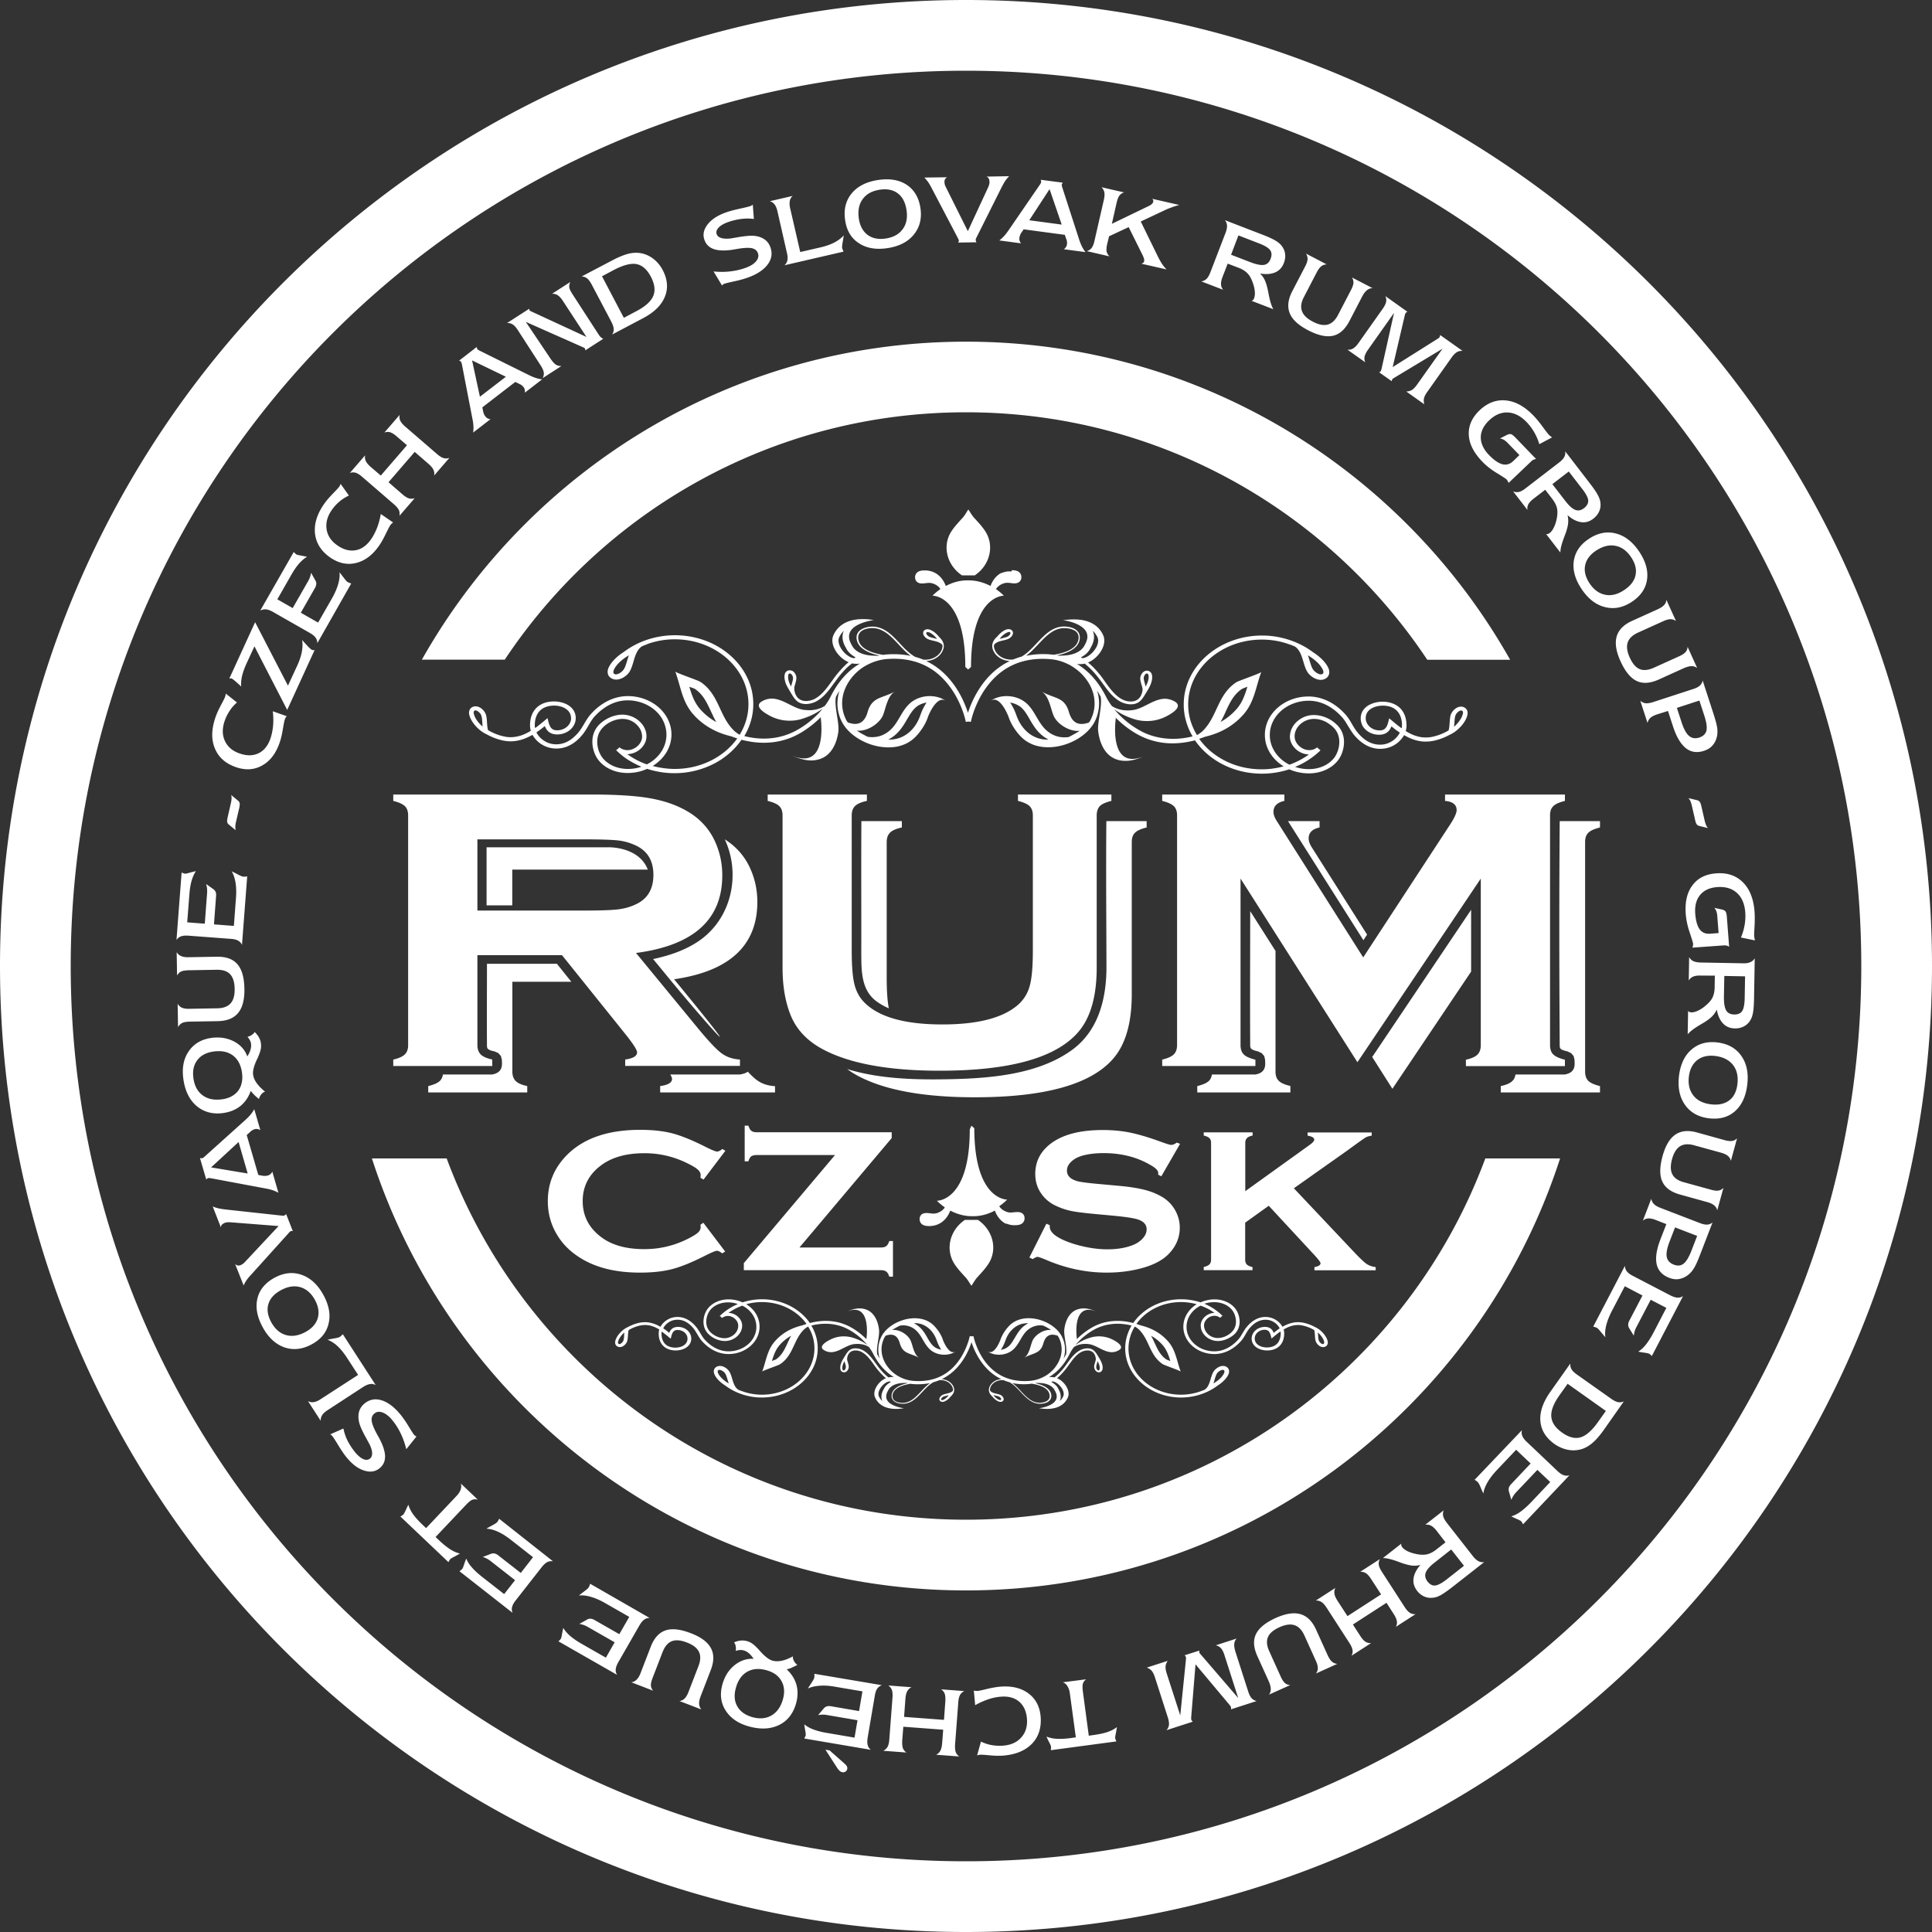 <svg xmlns="http://www.w3.org/2000/svg" xml:space="preserve" viewBox="0 0 200 200"><rect x="0" y="0" width="200" height="200" fill="#333333" stroke="none"/><path fill="#fff" fill-rule="evenodd" d="M100 7.32c51.19 0 92.68 41.5 92.68 92.68s-41.5 92.68-92.68 92.68c-51.19 0-92.68-41.5-92.68-92.68S48.81 7.32 100 7.32m61.5 112.6c-8.4 25.95-32.76 44.72-61.5 44.72-28.75 0-53.1-18.77-61.5-44.72h7.74c8.09 21.84 29.11 37.4 53.76 37.4s45.66-15.56 53.76-37.4h7.74zM100 35.37c24.17 0 45.24 13.27 56.33 32.93h-8.58C137.48 52.86 119.93 42.68 100 42.68S62.52 52.85 52.25 68.29h-8.58C54.76 48.64 75.83 35.37 100 35.37zm.24 17.37c.2.28.35.58.58.84.42.46.86.92 1.19 1.44.95 1.49.47 3.48-1.1 4.54h-1.33c-1.57-1.06-2.06-3.05-1.1-4.54.33-.52.77-.97 1.19-1.44.23-.26.38-.56.57-.84zm-3.95 12.77a.442.442 0 0 0-.16-.06c-.04-.01-.07-.02-.1-.02-.08 0-.11.03-.12.05l-.01.01c-.01.01-.01.02-.01.03-.02.11.11.28.26.37.1.06.26.11.44.15l.12.03c.07.02.14.03.21.05.03.01.06.02.08.02-.17-.23-.44-.49-.71-.63zm8.28-.05c-.02-.02-.05-.04-.11-.04-.03 0-.07.01-.1.02-.1.03-.21.09-.31.15-.07.05-.14.1-.21.16l-.01.01c-.03.02-.05.05-.08.07-.1.1-.19.2-.27.31.02-.01.05-.01.07-.02l.23-.06c.05-.01.1-.03.16-.04.16-.04.3-.08.4-.14.12-.07.24-.21.26-.32.01-.03 0-.06-.01-.08-.01 0-.02-.01-.02-.02zm6.31-.34c-.07-.02-.13-.04-.21-.05-.36-.07-.69-.06-.99.01-.1.02-.21.06-.3.09-.72.28-1.31.9-1.91 1.54-.4.42-.8.85-1.25 1.18a8.836 8.836 0 0 1 2.69-.13c.05.01.1.01.16.02.88-.13 2.21-.48 2.52-1.39.08-.23.09-.44.04-.63-.02-.08-.06-.15-.1-.22a.838.838 0 0 0-.29-.27c-.1-.05-.22-.11-.36-.15zm-20.28-.08a2.36 2.36 0 0 0-.79.03c-.4.08-.69.24-.84.48-.14.21-.17.48-.08.77.01.02.01.05.02.08.31.9 1.64 1.26 2.52 1.39.05-.01.11-.01.16-.02.07-.01.14-.02.21-.02.24-.02.48-.03.7-.03.64 0 1.23.06 1.78.18-.45-.33-.86-.76-1.25-1.18-.4-.43-.79-.84-1.21-1.15-.38-.27-.77-.47-1.22-.53zm22.52.25c.18.41.24 1.01-.23 1.79l-.06.12c-.15.27-.45.6-.94.85l.06.03c.02.01.04.02.05.03.02.01.04.02.05.03.01 0 .03 0 .04-.01.04-.01.08-.01.12-.02.13-.03.27-.09.41-.18.1-.06.21-.14.31-.23l.01-.01c.06-.05.11-.1.17-.16.13-.14.25-.3.34-.46.04-.06.07-.13.1-.19.14-.32.17-.62.08-.86-.01-.01-.01-.02-.01-.03a2.47 2.47 0 0 0-.29-.47c-.07-.09-.14-.16-.21-.23zm-25.75 0c-.12.11-.23.24-.33.38-.06.1-.12.2-.17.31-.13.28-.07.68.16 1.08.24.43.64.8 1.02.97.08.04.15.06.22.08.04.01.08.02.11.02.01 0 .03 0 .04.01.01-.01.02-.02.04-.02.03-.02.06-.04.08-.05l.02-.01.02-.01c-.18-.09-.34-.2-.47-.31-.27-.22-.44-.46-.53-.66-.13-.22-.22-.42-.28-.61-.13-.42-.09-.77 0-1.05.04-.05.05-.09.07-.13zm17.36-6.26h.11c.35.01.67.1.82.4.02.04.04.08.05.13.07.27-.01.59-.29.74-.05.03-.1.05-.16.06-.08.02-.16.03-.25.03-.11 0-.23-.01-.34-.03-.12-.01-.25-.03-.37-.03-.06 0-.11 0-.17.01-.14.02-.28.06-.41.12-.22.1-.41.25-.56.43l-.05.1c.52.36.81.68.81.68h-.01c-.15 0-3.39.08-3.39 7.37l-.3.27-.29-.27c0-7.3-3.24-7.38-3.39-7.37h-.01s.29-.32.81-.68l-.05-.1c-.08-.11-.18-.2-.3-.28-.08-.06-.16-.1-.25-.14-.13-.06-.27-.1-.41-.12-.05-.01-.11-.01-.17-.01-.08 0-.17.01-.26.02-.15.02-.3.04-.45.04-.14 0-.28-.02-.4-.08-.04-.02-.08-.05-.12-.08-.23-.2-.25-.55-.13-.79.15-.3.47-.39.82-.4h.22c1.4.07 1.92 1.2 2.07 1.61.61-.32 1.4-.6 2.31-.58.92-.01 1.7.26 2.32.58.1-.3.41-.98 1.11-1.35h.07c.18-.08.39-.13.62-.16h.39v-.12zM65.1 67.84c-.65.37-1.35.97-1.57 1.55-.03.07-.1.32.11.4.02.01.04.01.06.02h.05c.12 0 .25-.05.39-.12.15-.09.29-.21.39-.34.03-.04.05-.07.08-.12.12-.2.2-.48.29-.77l.03-.09c.03-.11.07-.22.1-.33.02-.06.04-.13.07-.2zm70.29 0 .01.01c.06.17.11.34.16.51.12.39.22.75.39.98.12.15.29.29.47.38.11.06.22.09.32.09h.05c.02 0 .04-.01.06-.02.05-.02.09-.05.11-.08.07-.1.03-.25 0-.31v-.01c-.01-.04-.03-.07-.05-.11-.15-.3-.41-.61-.73-.88-.24-.21-.52-.4-.79-.56zm-16.79 3.23c.05-.09.09-.18.13-.27.16-.35.21-.66.16-.9-.01-.03-.04-.18-.16-.18h-.02c-.03 0-.07.02-.1.04-.11.08-.2.26-.21.4-.01.11.02.26.05.37l.01.04c.02.06.03.11.05.17l.03.12c.02.08.04.14.06.21zm-36.57-.5.01-.04c.03-.11.06-.26.05-.37-.01-.19-.16-.43-.31-.44h-.02c-.07 0-.11.04-.13.08a.19.19 0 0 0-.03.09v.02c-.04.23 0 .52.14.84.01.02.01.03.02.05.01.03.02.05.03.07.03.06.06.12.09.17 0 .01.01.01.01.02.03-.11.06-.21.09-.31.01-.02.01-.05.02-.07.01-.03.01-.07.03-.11zm47.1.52c-.19.07-.36.14-.48.19-.03.01-.06.03-.09.04-.78.53-1.17 1.26-1.57 2.11l-.12.27c-.16.35-.32.7-.52 1.04a6.1 6.1 0 0 0 1.38-1.04c.1-.1.2-.21.3-.32.52-.6.8-1.32 1.04-2.09.01-.06.04-.13.06-.2zm-57.77 0c.13.46.28.9.47 1.31v.01c.17.35.37.68.63.98.16.19.33.36.51.52.35.32.74.6 1.17.83-.05-.1-.11-.2-.16-.3-.12-.23-.22-.46-.33-.69l-.03-.06c-.12-.26-.24-.51-.36-.75-.33-.65-.71-1.21-1.33-1.63a.974.974 0 0 1-.11-.05c-.12-.04-.29-.1-.46-.17zm80.08 2.6a.195.195 0 0 0-.15-.14h-.04c-.18 0-.45.22-.56.46-.09.19-.11.49-.13.8-.01.14-.02.28-.04.42.1-.08.19-.17.28-.27.2-.21.37-.45.49-.68.07-.15.13-.29.15-.43.02-.04.02-.1 0-.16zm-101.95-.04a.473.473 0 0 0-.26-.11h-.04c-.18.03-.16.23-.15.29.06.41.4.9.78 1.26.05.04.09.09.14.13-.02-.14-.02-.28-.03-.42-.02-.27-.03-.52-.1-.71L49.8 74l-.03-.06c-.07-.1-.17-.21-.28-.29zm9.58.37c-.07-.23-.21-.43-.42-.59-.4-.31-1.04-.45-1.66-.36-1.5.2-1.64 1.5-1.63 2.05 0 .04 0 .08.01.11.01.05.01.1.02.14.19-.13.37-.27.55-.42.14-.11.29-.23.43-.35l.31-.26.09.37c.12.47.28.73.54.83.1.04.23.06.37.06.79 0 1.44-.57 1.44-1.26-.01-.11-.03-.22-.05-.32zm85.86.03c-.21-.45-.63-.88-1.43-.98-.62-.08-1.26.06-1.66.36-.31.23-.46.54-.46.91 0 .11.01.21.04.31.16.55.72.96 1.39.96.26 0 .45-.06.59-.21.14-.14.24-.36.32-.68l.01-.05.08-.31.31.26.36.3c.21.17.41.33.62.47.02-.09.03-.17.03-.26.01-.27-.02-.69-.2-1.08zm-49.01-1.32c-.39.06-.76.21-1.05.44-.4.32-.68.8-.97 1.29-.23.4-.47.8-.79 1.18-.14.16-.29.31-.46.46-.05.04-.09.08-.14.11-.18.14-.36.25-.56.35h.16c1.42 0 2.64-.97 3.17-2.54.01-.04.04-.1.06-.16.08-.22.23-.57.45-.93.04-.06.08-.13.13-.2zm8.65 0c.11.16.2.32.28.47.19.35.3.66.35.81l.01.01c.02.06.04.12.06.17.31.8.8 1.43 1.4 1.84.5.34 1.09.53 1.71.53h.16c-.17-.09-.33-.19-.49-.3-.07-.05-.14-.11-.21-.17-.53-.44-.86-.97-1.17-1.5-.03-.05-.05-.09-.08-.14-.29-.5-.56-.97-.97-1.29a2.46 2.46 0 0 0-1.05-.43zm-39.11 1.95a2.1 2.1 0 0 0-1-.26c-.57 0-1.18.21-1.67.56-.14.1-.26.21-.38.33-.24.25-.4.53-.49.82-.16.52-.1 1.08.05 1.55.04.13.09.24.15.36.04.08.08.15.12.22.52.82 1.57 1.34 2.74 1.34a4.207 4.207 0 0 0 1.42-.23c-.44-.18-.86-.4-1.26-.64-.38-.23-.73-.5-1.06-.79-.1-.09-.2-.19-.3-.28l.18-.14.08-.08.08-.08c.15.12.31.2.46.24.37.11.71.03.91-.05.58-.23.98-.76.98-1.29 0-.17-.03-.33-.08-.49-.03-.11-.08-.22-.14-.32-.1-.18-.24-.34-.4-.49-.13-.12-.25-.21-.39-.28zm70.56-.26c-.39 0-.78.12-1.11.32-.09.06-.18.13-.27.2-.08.07-.15.14-.21.21-.27.32-.42.7-.41 1.1 0 .45.29.9.73 1.17a1.436 1.436 0 0 0 1.23.16c.12-.05.25-.12.38-.21l.11.11.05.05.18.14a8.21 8.21 0 0 1-2.63 1.72c.18.06.38.11.57.15.27.05.56.08.85.08 1 0 1.9-.37 2.47-.99.16-.17.29-.36.39-.57.37-.75.51-1.92-.29-2.73-.17-.17-.36-.32-.56-.45-.44-.3-.97-.46-1.48-.46zm-25.48-10.27c.21-.02.43-.03.64-.03 1.31 0 2.49.44 3.03 1.66.03.07.06.15.07.22.23.97-.67 2.19-1.65 2.58.48.39.93.87 1.39 1.47.05.06.09.11.13.18.08.11.17.23.25.35.04.06.09.12.13.18.39.54.8 1.07 1.33 1.45.08.06.17.11.26.16.04.02.07.04.11.06.25.12.54.19.82.19.28 0 .55-.07.76-.24.23-.18.38-.48.44-.79.02-.09.03-.18.03-.26-.03-.21-.11-.43-.17-.65-.01-.01-.02-.02-.02-.03l.01-.01c-.04-.17-.07-.33-.06-.47.03-.3.25-.7.64-.74h.05c.11 0 .2.03.28.08.13.08.21.21.24.36.07.36-.03.74-.18 1.08-.14.32-.34.62-.52.92-.34.57-.67 1.04-1.48 1.04-.4 0-.8-.12-1.11-.29-.5-.28-.91-.69-1.26-1.13-.2-.25-.38-.5-.56-.75-.08-.12-.17-.23-.25-.34-.34-.46-.68-.85-1.02-1.19a9.2 9.2 0 0 0-.58-.51c-.18.04-.35.05-.53.05-.05 0-.1 0-.14-.01-.02 0-.05 0-.07-.01h-.06c1.27.78 2.24 1.88 3.02 3.42l.03.06a7.002 7.002 0 0 0 .56.88c.43.28.95.43 1.51.45.2.01.42 0 .63-.03 1.14-.13 2.24-1.23 3.45-1.17.31.02.62.11.95.3.16.1.25.21.28.32.14.47-.77.98-1.17 1.19-.7.36-1.43.52-2.21.49a4.34 4.34 0 0 1-.86-.12s-.34-.08-.82-.27c-.32-.13-.7-.3-1.08-.54-.06-.04-.12-.07-.18-.11-.1-.07-.19-.13-.28-.21a9.407 9.407 0 0 0 2.9 2.35c.17.09.36.18.58.26.4.16.88.3 1.44.39.89.14 1.97.15 3.22-.16a6.34 6.34 0 0 1-.68-1.58 6.18 6.18 0 0 1-.24-1.73c0-3.93 3.64-7.13 8.11-7.13.95 0 1.87.15 2.74.43.65.21 1.26.48 1.83.82.24.15.48.31.71.48.08.05.17.11.25.17.56.4 1.08.91 1.32 1.44.02.03.03.07.04.1l.03.09c.11.39-.02.81-.48.99-.12.05-.24.07-.37.07-.2 0-.41-.06-.6-.15-.29-.14-.55-.35-.71-.57-.49-.65-.5-1.81-1.08-2.48-.03-.04-.07-.07-.1-.11-.03-.02-.05-.05-.08-.07a.834.834 0 0 0-.12-.08c-.14-.06-.28-.12-.42-.17l-.09-.03c-.01 0-.02 0-.02-.01-.04-.01-.08-.01-.12-.02h-.03.02-.02.02c.04 0 .08.01.12.02-.25-.09-.51-.17-.77-.24-.67-.17-1.38-.26-2.09-.26-4.2 0-7.63 3.01-7.63 6.71 0 .86.18 1.68.52 2.43.11.26.24.5.39.74h.01c.04-.02.08-.05.12-.07.12-.07.24-.16.35-.25.04-.03.08-.07.11-.1 1.54-1.5 1.51-3.72 3.46-5.03.27-.18 2.56-.94 2.61-1.08-.56 1.49-.7 3.08-1.82 4.37-1.11 1.27-2.48 1.98-4.01 2.34-.2.08-.4.14-.6.21.52.73 1.18 1.36 1.96 1.86 1.26.82 2.82 1.3 4.51 1.3.43 0 .86-.03 1.28-.1.34-.05.67-.12.99-.21-.88-.54-1.54-1.35-1.81-2.3-.09-.31-.13-.63-.13-.96 0-2.19 2.03-3.97 4.52-3.97.66 0 1.3.15 1.92.43.53.24 1.04.59 1.5 1.02.15.14.29.29.43.44.02.03.05.06.07.09.21.25.38.53.54.81.01.02.03.05.04.07.16.27.31.53.5.77.06.07.11.14.18.22.47.54 1.15 1.07 2.03 1.13.18.01.37.01.57-.02a2.31 2.31 0 0 0 1.67-1.22c-.12-.08-.23-.16-.35-.24-.19-.14-.36-.28-.52-.41-.15.4-.47.87-1.28.87-.76 0-1.42-.39-1.73-.96v-.01c-.03-.05-.05-.11-.07-.16v-.02a1.4 1.4 0 0 1-.1-.54c0-.36.11-.68.33-.95.09-.11.19-.2.3-.29.12-.09.25-.17.4-.23.48-.22 1.08-.31 1.66-.23.53.07.98.27 1.32.57.48.44.74 1.09.73 1.91 0 .17-.03.33-.07.49 0 .01-.01.03-.01.04.24.15.49.28.75.39.33.13.67.23 1.02.26a3.422 3.422 0 0 0 1.25-.12c.49-.13 1.01-.35 1.42-.6.12-.44.09-.97.17-1.41.02-.12.05-.23.1-.32.16-.34.56-.73 1.01-.73h.09c.02 0 .04.01.06.01.05.01.11.03.15.05.3.13.42.42.38.71 0 .02-.01.04-.01.06-.12.66-.74 1.38-1.31 1.78-.18.13-.39.24-.6.34-.13.07-.27.14-.41.2-.47.21-.97.36-1.44.43-.22.03-.43.04-.64.04-.81-.02-1.53-.3-2.16-.67a2.79 2.79 0 0 1-1.99 1.38c-1.54.24-2.63-.69-3.27-1.5a.304.304 0 0 1-.05-.07c-.16-.22-.3-.45-.44-.68a.21.21 0 0 0-.04-.06c-.02-.03-.03-.05-.05-.08-.17-.3-.35-.58-.56-.82-.57-.65-1.78-1.73-3.47-1.73-1.11 0-2.12.4-2.85 1.04s-1.18 1.53-1.18 2.51c0 .3.04.59.12.86.27.94.97 1.74 1.91 2.21.37-.13.73-.29 1.07-.47.33-.17.65-.37.95-.59-.05 0-.1 0-.15-.01-.08-.01-.17-.02-.25-.04-.1-.02-.2-.05-.3-.09-.6-.24-1.05-.73-1.21-1.28-.04-.13-.06-.27-.06-.4 0-.6.27-1.18.76-1.61.22-.19.47-.35.74-.46.31-.13.65-.19.98-.19.77 0 1.58.31 2.19.83.08.07.15.14.23.21.08.09.16.18.23.27.69.93.52 2.12.14 2.91-.54 1.11-1.84 1.82-3.31 1.82-.55 0-1.07-.09-1.55-.24-.16-.05-.32-.12-.48-.18-.89.29-1.85.45-2.82.45-2.05 0-3.92-.67-5.35-1.78a7.613 7.613 0 0 1-1.59-1.67c-.78.2-1.55.31-2.3.31a7.398 7.398 0 0 1-3.84-1.04 10.23 10.23 0 0 1-2.11-1.66c.04.06.06.1.06.1s-.84 5.57 2.99 3.9c-.01.01-.03.01-.04.02.02-.01.03-.01.04-.02-.2.08-.39.17-.59.24-.39.14-.79.25-1.21.27-.24.01-.47 0-.72-.04-1.55-.29-2.12-1.73-2.29-2.96-.13-.98.44-2.57.25-3.64-.01-.02-.02-.03-.03-.05-.07-.13-.14-.26-.22-.38-.04-.07-.08-.13-.12-.19 0 .01.01.03.01.04a4.19 4.19 0 0 1-.22 3.09c-.66 1.36-2.32 2.4-4.02 2.66-.77.12-1.54.08-2.24-.15-.49-.17-.95-.43-1.33-.8-.56-.54-1.09-1.34-1.33-2.04 0-.01-.01-.02-.01-.03-.15-.41-.77-1.84-1.52-1.84-.07 0-.13.01-.2.04-.06.02-.12.05-.18.09l.01-.01c-.01 0-.01.01-.01.01.49-.34 1.08-.5 1.68-.5.71 0 1.42.23 1.95.66.1.08.2.17.29.27.77.81 1.07 1.94 1.94 2.67.32.27.67.45 1.02.56.25.07.5.11.76.11.12 0 .24-.01.36-.02.04 0 .08-.01.12-.02.09-.05.18-.09.27-.14.2-.11.41-.22.6-.34.08-.05.17-.1.25-.16-.31.04-.64-.01-.95-.11-.78-.25-1.47-.84-1.73-1.4-.01-.03-.03-.06-.04-.1-.27-.65-.42-1.73-.99-2.27-.07-.07-.15-.13-.24-.18l.01.01s-.01 0-.01-.01c.92.51 1.68.58 2.21 1.04.26.23.47.55.62 1.07.12.4.28.72.5.93.19.18.42.29.71.31.24.02.53-.03.86-.14a.55.55 0 0 1 .07-.09c.01-.01.02-.03.03-.05.04-.06.08-.13.11-.2.06-.13.12-.27.17-.4.27-.77.28-1.59.04-2.38a4.37 4.37 0 0 0-.59-1.21c-.43-.63-.99-1.14-1.64-1.53-.01-.01-.02-.01-.03-.02-.02-.01-.03-.02-.05-.03-.08-.05-.16-.09-.25-.13-.51-.25-1.06-.43-1.63-.5l-.3-.03c-2.26-.17-4.13.45-5.59 1.83-.37.35-.71.75-1.03 1.2-.5.71-.85 1.44-1.09 2.04-.32.81-.43 1.4-.44 1.43l-.16-.02-.1-.02-.11.02-.15.02c0-.02-.34-1.79-1.53-3.47-.5-.71-1.06-1.29-1.69-1.76-1.35-.99-3-1.42-4.92-1.28-.16.01-.32.03-.48.06a5.422 5.422 0 0 0-1.7.61c-.01.01-.03.01-.04.02-.01.01-.02.01-.04.02a5.1 5.1 0 0 0-1.64 1.53c-.86 1.26-1 2.71-.38 3.99.03.07.07.14.11.2.03.05.06.09.1.14.35.12.64.17.9.14.48-.05.8-.36 1.02-.86.05-.12.09-.24.13-.38.2-.68.5-1.02.88-1.26.51-.31 1.17-.42 1.95-.85 0 0-.01 0-.01.01l.01-.01c-.21.12-.38.3-.52.52-.15.24-.26.53-.36.81-.15.44-.25.89-.4 1.21-.28.59-1.04 1.22-1.86 1.44-.27.07-.55.1-.82.07.12.08.24.15.36.23.12.07.25.15.38.21.13.07.25.13.38.2.04.01.09.01.13.02.12.01.23.02.35.02.23 0 .45-.03.67-.08.39-.1.76-.29 1.11-.58.74-.62 1.07-1.53 1.63-2.29.17-.23.37-.45.6-.64.53-.43 1.24-.66 1.95-.66.6 0 1.19.16 1.68.5l-.01-.01.01.01c-.05-.04-.1-.06-.15-.08a.605.605 0 0 0-.22-.04c-.55 0-1.03.77-1.31 1.34-.11.23-.19.42-.22.53-.24.7-.78 1.5-1.33 2.04-.54.52-1.2.82-1.91.95-.75.13-1.56.07-2.33-.14-1.46-.4-2.78-1.34-3.35-2.52-.08-.16-.15-.32-.2-.49-.29-.86-.29-1.76-.01-2.64-.04.06-.08.13-.12.19-.07.12-.15.25-.22.39-.01.02-.02.03-.03.05-.19 1.07.38 2.66.25 3.64-.1.73-.38 1.62-.98 2.22-.33.33-.75.57-1.3.67-.25.05-.5.06-.75.04-.36-.02-.7-.11-1.04-.22-.25-.08-.5-.18-.74-.29.02.01.03.02.05.02-.02-.01-.03-.01-.05-.02 1.3.57 2.06.29 2.5-.31.85-1.17.49-3.6.49-3.6s.02-.03.06-.1c-.5.51-1.07.98-1.67 1.38-.28.19-.57.36-.86.51-1.05.54-2.21.81-3.43.81-.75 0-1.52-.11-2.3-.31-.68.98-1.61 1.81-2.72 2.41a8.952 8.952 0 0 1-4.23 1.05c-.97 0-1.93-.16-2.82-.45-.15.07-.3.12-.45.18-.49.16-1.02.25-1.58.25-1.47 0-2.77-.71-3.31-1.82-.02-.04-.04-.08-.06-.13-.37-.87-.47-2.13.43-3.05.11-.11.22-.21.34-.3.6-.46 1.36-.74 2.08-.74.38 0 .75.09 1.1.25.23.11.44.24.62.41.17.15.31.31.42.48.23.34.35.73.34 1.13 0 .69-.52 1.39-1.27 1.68-.14.05-.27.09-.41.11-.05.01-.09.01-.14.02-.05.01-.11.01-.16.01.09.07.18.13.27.19.38.25.78.47 1.21.66.12.05.24.1.37.15h.01c.05.02.11.04.16.06 1.21-.61 2.03-1.76 2.03-3.08 0-.4-.08-.79-.22-1.15v-.02c-.05-.12-.11-.24-.17-.36v-.01c-.65-1.19-2.04-2.01-3.63-2.01-1.69 0-2.9 1.08-3.47 1.73-.06.07-.12.14-.17.22-.16.21-.29.45-.43.69-.04.07-.09.15-.13.22-.08.13-.16.26-.25.39l-.14.2c-.64.82-1.72 1.74-3.27 1.5a2.814 2.814 0 0 1-1.99-1.38c-.63.36-1.34.64-2.14.67-.21.01-.43-.01-.66-.04-.43-.06-.89-.2-1.32-.38-.18-.08-.36-.16-.52-.25-.21-.1-.42-.21-.6-.34-.59-.41-1.22-1.17-1.32-1.84a.748.748 0 0 1 .01-.26c.04-.18.14-.34.32-.43.06-.03.13-.06.2-.07.02 0 .04-.01.07-.01h.08c.45 0 .85.39 1.01.73.22.47.11 1.17.27 1.73.39.24.88.45 1.34.58.19.05.37.09.54.12.26.04.5.04.74.02.44-.04.85-.16 1.24-.34.19-.09.38-.19.57-.31a1.89 1.89 0 0 1-.08-.53c-.02-1.38.74-2.31 2.05-2.48.54-.07 1.09 0 1.54.18.19.07.36.17.51.28.41.31.63.74.63 1.24 0 .47-.22.89-.56 1.19-.35.31-.83.5-1.36.5-.81 0-1.13-.47-1.28-.87-.13.11-.27.22-.42.33-.14.11-.29.22-.45.32.03.05.05.1.08.15.17.28.41.53.7.71.26.18.57.3.89.35.21.03.41.04.6.02.73-.06 1.32-.44 1.76-.88.16-.15.3-.31.42-.47.18-.23.33-.49.5-.77.05-.09.1-.18.16-.27.1-.16.2-.32.32-.48.06-.08.12-.15.18-.22 1.08-1.22 2.45-1.89 3.85-1.89 2.11 0 3.89 1.28 4.38 3 .09.31.14.63.14.97 0 1.35-.77 2.54-1.94 3.26.31.09.62.15.94.2.44.07.89.11 1.34.11 1.44 0 2.78-.35 3.93-.96 1.03-.55 1.9-1.3 2.54-2.2-.2-.06-.4-.13-.6-.21-.7-.17-1.37-.4-1.99-.74-.57-.3-1.1-.68-1.59-1.15-.15-.14-.29-.3-.43-.46-.11-.12-.21-.25-.3-.39-.73-1.04-.95-2.25-1.32-3.42-.06-.19-.12-.38-.19-.56.05.14 2.34.9 2.61 1.08 1.95 1.31 1.92 3.53 3.46 5.03l.06.06c.14.12.29.23.45.33.03.02.05.03.08.05h.01c.58-.94.91-2.02.91-3.17 0-.56-.08-1.11-.23-1.63-.83-2.91-3.83-5.08-7.4-5.08a8.382 8.382 0 0 0-2.86.5c.04-.01.08-.01.12-.01h.03-.02.02-.03c-.04 0-.07.01-.11.02-.01 0-.02 0-.03.01-.05.02-.09.03-.13.05-.13.05-.25.1-.38.15-.02.02-.05.03-.07.05-.06.05-.12.1-.17.15-.02.02-.04.04-.05.06-.11.12-.2.27-.27.42-.19.38-.29.82-.42 1.23-.1.31-.21.6-.38.83-.17.22-.43.44-.74.58-.18.08-.38.13-.57.13-.12 0-.25-.02-.37-.07-.27-.11-.43-.29-.49-.51a.936.936 0 0 1 .04-.57c.06-.16.15-.32.26-.48.24-.34.57-.67.94-.95.14-.1.28-.2.42-.29 1.46-1.1 3.33-1.72 5.28-1.72 3.79 0 6.98 2.3 7.87 5.4.16.56.24 1.14.24 1.74 0 1.19-.34 2.31-.93 3.3 1.43.36 2.64.3 3.59.09.22-.05.43-.11.62-.17.4-.13.74-.28 1.02-.42a9.238 9.238 0 0 0 2.89-2.35c-.08.06-.16.12-.24.17a6.693 6.693 0 0 1-1.45.74c-.4.15-.68.22-.68.22-.28.07-.56.11-.83.12-.78.04-1.53-.12-2.23-.48-.34-.18-1.05-.57-1.17-.98-.05-.18.01-.36.28-.52.34-.21.67-.29.99-.3 1.2-.03 2.28 1.04 3.41 1.17.21.02.42.03.62.03.57-.02 1.09-.17 1.52-.45.06-.08.11-.16.17-.24.1-.15.2-.3.28-.45.05-.09.1-.17.14-.26.78-1.55 1.75-2.65 3.02-3.42h-.06c-.02 0-.04 0-.06.01-.05 0-.1.01-.15.01-.09 0-.18-.01-.27-.01-.05-.01-.1-.01-.15-.02-.03 0-.07-.01-.11-.02l-.34.28c-.43.38-.84.85-1.26 1.42-.08.11-.16.23-.25.34-.09.12-.18.24-.27.37-.42.57-.9 1.15-1.55 1.51-.31.17-.71.29-1.11.29-.81 0-1.14-.47-1.48-1.04l-.18-.3c-.11-.19-.22-.37-.32-.57l-.03-.06c-.05-.1-.09-.21-.12-.32-.07-.25-.11-.51-.06-.75v-.01a.52.52 0 0 1 .52-.44h.05c.06.01.12.02.18.04.28.12.44.44.46.69.01.14-.02.3-.06.47l.01.01c-.01.01-.02.02-.02.03-.04.15-.09.3-.13.45v.01c-.01.02-.01.04-.01.06v.06c0 .02-.01.04-.01.06.01.4.17.82.47 1.06.21.17.48.24.76.24.27 0 .54-.07.78-.17.05-.02.1-.05.15-.08.15-.08.29-.18.42-.28.35-.28.65-.64.93-1.01.12-.16.24-.33.36-.49.09-.12.17-.23.25-.35.4-.54.8-.99 1.2-1.37.1-.1.21-.19.31-.27-.99-.4-1.9-1.64-1.64-2.61.02-.07.04-.13.07-.19.55-1.21 1.72-1.66 3.03-1.66.21 0 .44.01.66.03.16.02.33.04.49.07 0 0-.79.09-1.5.42-.48.22-.93.55-1.04 1.04-.07.32-.01.7.28 1.17 0 0 .14.39.71.7.36.2.91.36 1.7.36h.3c.01 0 .02-.01.03-.01.01 0 .03-.01.04-.01.01 0 .03 0 .04-.01-1.03-.21-2-.66-2.27-1.42-.13-.36-.1-.7.08-.96a.7.7 0 0 1 .14-.16c.15-.14.35-.25.59-.33.07-.02.14-.04.22-.06 1.51-.3 2.46.71 3.37 1.69.2.21.39.42.6.62.23.22.47.43.72.6.08.06.17.11.25.16.05.02.11.03.16.05.1.03.2.06.29.09.14.05.27.1.4.15.8.09 1.62-.31 1.91-1 .07-.17.1-.34.08-.5a.426.426 0 0 0-.11-.12c-.02-.02-.05-.04-.08-.06-.19-.13-.44-.2-.7-.26-.17-.04-.34-.08-.49-.13-.08-.03-.15-.06-.22-.1-.16-.1-.33-.27-.38-.46-.03-.1-.02-.19.02-.29.08-.15.24-.22.41-.22.07 0 .14.01.21.03.05.02.1.03.15.06.28.12.54.35.74.58.03.03.05.06.07.09.06.05.11.1.16.16.33.36.44.74.31 1.14a1.693 1.693 0 0 1-.77.93c-.29.18-.64.28-1 .3 1.03.49 1.83 1.18 2.46 1.93 1.01 1.19 1.56 2.52 1.84 3.36.01.03.02.05.02.08.43-1.34 1.61-4.06 4.33-5.37a2.13 2.13 0 0 1-.61-.12c-.5-.17-.91-.52-1.11-.99-.21-.51-.07-.99.43-1.43.05-.07.11-.14.18-.2.17-.18.37-.34.58-.45.07-.03.14-.06.2-.08.07-.02.14-.03.21-.03.17 0 .33.07.41.22.01.02.02.05.03.07.07.25-.15.54-.38.67-.1.06-.22.1-.35.14-.07.02-.14.04-.2.05-.3.07-.62.14-.84.3-.04.03-.07.05-.1.09-.03.03-.06.06-.08.1-.02.14 0 .28.05.42.01.03.02.05.03.08.29.69 1.1 1.09 1.9 1 .17-.07.34-.13.52-.19l.09-.03c.08-.03.16-.05.25-.07.58-.33 1.08-.86 1.57-1.38.92-.98 1.86-1.99 3.37-1.69.06.01.12.03.18.04.31.09.55.23.71.43.02.02.04.05.06.08.04.05.07.11.09.17.07.18.08.39.04.61-.01.06-.03.12-.05.18-.26.76-1.23 1.21-2.27 1.42.01 0 .02 0 .03.01.01 0 .03.01.04.01.01 0 .02 0 .03.01h.3c.99 0 1.59-.25 1.95-.51.37-.27.47-.54.47-.54.15-.25.24-.47.28-.67.18-.88-.6-1.38-1.33-1.66-.62-.23-1.21-.3-1.21-.3.2 0 .37-.03.54-.04zM53.03 93.72h-2.66v-6.01h12.6s3.16-.1 4.09 2.31H53.03v3.7zm7.45-6.83H49.42v7.37h11.07c1.64 0 2.79-.04 3.47-.12.67-.08 1.29-.25 1.85-.52 1.22-.56 1.83-1.58 1.83-3.05 0-1.47-.61-2.48-1.83-3.05-.58-.27-1.19-.45-1.84-.52-.66-.07-1.82-.11-3.49-.11zM133.33 85h3.27v.66c-.75.16-1.13.54-1.13 1.13 0 .27.11.59.34.95l5.71 9.01-.38.58L133.33 85zm-44.16 0h4.19v.66c-.58.12-.98.3-1.22.53-.23.23-.35.55-.35.98v14.01c0 1.37.07 2.43.22 3.2-.45-.19-.87-.43-1.26-.71-1.63-1.19-1.58-3.23-1.59-5.08.01-4.53-.02-9.06.01-13.59zm-14.14 1.89c1.09.69 1.91 1.58 2.48 2.69.59 1.18.89 2.44.89 3.79 0 4.48-2.85 7.15-8.54 7.99-.13.02.05-.01-.08.01 8.68 10.56 3.5 4.79-.41.05-.63-.77-1.24-1.51-1.76-2.14 1.67-.35 3.3-.91 4.66-1.82 3.51-2.35 4.43-6.99 2.76-10.57zm-24.07 23.46H40.71v-.66c.58-.14.98-.32 1.2-.54.22-.22.34-.53.34-.95V84.42c0-.42-.11-.75-.34-.97-.23-.22-.63-.4-1.2-.54v-.66h20.54c2.5 0 4.49.12 5.95.37 1.47.25 2.75.68 3.84 1.3 1.27.71 2.21 1.68 2.84 2.9.59 1.18.89 2.44.89 3.79 0 4.58-2.97 7.26-8.93 8.04l6.38 7.76c1.12 1.36 1.94 2.23 2.47 2.62.52.39 1.16.61 1.91.65v.66H64.72v-.66c.82-.11 1.23-.36 1.23-.74 0-.25-.38-.84-1.13-1.79l-6.64-8.27h-8.76v9.32c0 .41.12.73.35.96.23.23.63.4 1.19.52v.67zm79 0h-9.65v-.66c.58-.14.98-.32 1.2-.54.22-.22.34-.54.34-.97V84.4c0-.41-.11-.73-.34-.95-.23-.22-.63-.4-1.2-.54v-.66h12.65v.66c-.75.16-1.13.54-1.13 1.13 0 .27.11.59.34.95l8.95 14.12 9.07-13.87c.4-.63.6-1.09.6-1.38 0-.56-.4-.88-1.2-.95v-.66H162v.66c-.58.14-.98.32-1.2.54-.23.22-.34.53-.34.95v23.79c0 .42.11.75.34.97.23.22.63.4 1.2.54v.66h-10.25v-.66c.56-.12.96-.3 1.19-.52.23-.23.35-.55.35-.98V90.95l-12.77 19.01-12.1-19.01v17.24c0 .42.11.75.34.97.22.22.63.4 1.2.54v.65zm-16.43-25.93v15.74c0 2.98-.64 5.21-1.92 6.69-2.31 2.66-7.08 3.99-14.32 3.99-5.23 0-9.23-.72-12-2.16-1.62-.84-2.74-1.98-3.37-3.41-.61-1.43-.91-3.13-.91-5.1V84.42c0-.42-.11-.75-.34-.97-.22-.22-.62-.4-1.2-.54v-.66h10.27v.66c-.58.12-.98.3-1.22.52-.23.23-.35.55-.35.98v14.01c0 1.62.1 2.82.31 3.59s.6 1.42 1.18 1.94c1.54 1.4 4.17 2.1 7.89 2.1 3.74 0 6.37-.7 7.91-2.1.56-.52.95-1.17 1.15-1.94.21-.78.31-1.97.31-3.59v-14c0-.42-.11-.75-.34-.97-.22-.22-.63-.4-1.2-.54v-.66h9.67v.66c-.58.14-.98.32-1.2.54-.21.23-.32.55-.32.97zm38.76 16.16-8.15 12.13-2.09-3.29 10.24-15.24v6.4zm-18.7 12.51h-9.65v-.66c.58-.14.98-.32 1.2-.53.17-.16.27-.39.32-.67h4.5c1.22-.21 1-1.15 1-1.54l-.09-.37-.26-.3-.38-.18c-.37-.09-.72-.18-.78-.4-.01-.03-.01-.06-.02-.09-.01-.05-.01-.09-.01-.14-.03-4.63 0-9.26 0-13.89l2.62 4.12v12.48c0 .43.11.75.34.97.22.22.63.4 1.2.53v.67zm-53.36 0H68.34v-.66c.82-.11 1.23-.36 1.23-.74 0-.1-.06-.25-.18-.46h7.21c.43-.07.67-.18.81-.29.37.39.67.67.91.85.52.39 1.16.61 1.91.65v.65zm-25.65 0H44.33v-.66c.58-.14.98-.32 1.2-.53.17-.17.28-.39.32-.67h5.1c1.22-.22 1-1.15 1-1.54l-.1-.38-.27-.3-.39-.17c-.35-.08-.7-.16-.76-.4-.01-.03-.01-.05-.01-.08-.01-.04-.01-.08-.01-.13-.02-2.82 0-5.64 0-8.46h7.24l1.49 1.86h-6.1v9.32c0 .41.12.73.35.96.23.23.63.4 1.19.52v.66zM114.53 85h4.17v.66c-.58.14-.98.32-1.2.54-.23.22-.34.54-.34.97v15.74c0 2.98-.64 5.21-1.93 6.69-2.31 2.66-7.08 3.99-14.31 3.99-5.23 0-9.23-.72-12-2.16a8.68 8.68 0 0 1-1.22-.76c3.41 1.05 7.26 1.13 10.95 1.04 4.29-.1 8.96-.59 12.3-3 2.77-2 3.58-5.33 3.59-8.54-.01-5.06-.06-10.11-.01-15.17zm-13.97 31.53.3.27c0 7.3 3.24 7.38 3.39 7.38h.01s-.29.32-.81.68l.05.1c.14.18.34.33.56.43.13.06.26.1.4.12.06.01.11.01.17.01.12 0 .24-.02.37-.03.11-.01.23-.02.34-.02.08 0 .17.01.25.03.05.01.11.03.16.06.28.14.36.47.29.74-.01.05-.03.09-.05.13-.15.3-.47.39-.82.4h-.35c-.23-.03-.44-.08-.62-.16h-.1c-.7-.37-1.01-1.05-1.11-1.35-.61.32-1.4.6-2.31.58-.92.01-1.7-.26-2.31-.58-.14.4-.67 1.53-2.07 1.6h-.21c-.34-.01-.67-.1-.82-.4-.12-.24-.1-.59.12-.79a.36.36 0 0 1 .12-.08c.13-.06.26-.08.4-.08.15 0 .3.02.45.04.09.01.17.02.26.02.06 0 .11 0 .17-.01.15-.02.29-.06.41-.12.09-.04.17-.09.25-.14.11-.08.21-.17.3-.28l.05-.1c-.52-.36-.81-.68-.81-.68H97c.15 0 3.39-.08 3.39-7.38l.17-.39zm29.11 14.96h-5.06v-.33c.29-.07.48-.16.59-.27.11-.11.17-.28.17-.49v-12.1c0-.21-.06-.37-.17-.48-.11-.11-.31-.2-.59-.27v-.33h5.06v.33c-.28.06-.48.15-.59.27-.11.12-.17.28-.17.49v5l6.68-4.8c.31-.22.46-.4.46-.53 0-.2-.23-.34-.69-.42v-.33H142v.33c-.28.05-.47.1-.59.17-.12.06-.46.3-1.03.71l-.92.67-5.52 3.9 6.25 6.62c.58.61 1 1.01 1.25 1.19.26.18.58.3.97.35v.33h-6.34v-.33c.42-.08.63-.21.63-.4 0-.1-.19-.36-.57-.78l-4.79-5.17-2.44 1.75v3.83c0 .22.06.38.17.5.11.11.31.2.59.27v.32zm-56.86-4.91 2.26 2.98-.31.19c-.22-.18-.4-.27-.55-.27-.14 0-.54.17-1.2.5-1.36.69-2.51 1.16-3.44 1.4-.93.24-2.04.36-3.32.36-2.56 0-4.66-.53-6.3-1.6-.97-.62-1.73-1.39-2.28-2.31-.64-1.05-.96-2.21-.96-3.48 0-1.73.57-3.23 1.72-4.51 1.73-1.92 4.34-2.88 7.84-2.88 1.28 0 2.39.12 3.31.36.92.24 2.07.7 3.45 1.4.66.33 1.06.49 1.2.49.14 0 .33-.09.55-.27l.31.19-2.26 2.98-.32-.19c.02-.11.02-.21.02-.28 0-.2-.1-.39-.3-.57-.2-.18-.55-.39-1.06-.64a9.85 9.85 0 0 0-4.46-1.05c-1.86 0-3.33.41-4.44 1.22-1.3.95-1.95 2.2-1.95 3.74s.65 2.79 1.95 3.75c1.1.82 2.58 1.22 4.44 1.22 1.57 0 3.05-.35 4.46-1.05.51-.25.86-.47 1.06-.64.2-.18.3-.37.3-.57 0-.08-.01-.17-.02-.27l.3-.2zm49.35-8.17-1.94 3.36-.33-.17c.01-.07.01-.13.01-.17 0-.24-.23-.49-.69-.76-1.41-.86-3.07-1.3-4.97-1.3-.84 0-1.58.09-2.22.27-.47.14-.85.35-1.14.63-.29.28-.43.58-.43.91 0 .54.37.9 1.1 1.1.38.1 1.2.2 2.45.31l1.87.17c1.11.1 2.01.25 2.69.43.69.18 1.29.44 1.82.76.54.34.97.79 1.28 1.35.31.56.47 1.15.47 1.79 0 1-.37 1.9-1.11 2.68-.67.71-1.7 1.24-3.1 1.58-1.05.26-2.17.39-3.36.39-2.15 0-4.27-.45-6.36-1.36-.44-.18-.71-.27-.8-.27-.1 0-.27.08-.49.23l-.35-.16 1.76-3.5.35.15v.14c0 .31.17.6.51.87.52.4 1.31.75 2.39 1.05 1.08.29 2.1.44 3.07.44 1.05 0 1.95-.16 2.7-.47.41-.17.74-.41.99-.7s.37-.59.37-.9c0-.47-.29-.81-.87-1.01-.4-.14-1.22-.27-2.45-.39l-1.83-.17c-1.23-.11-2.1-.22-2.6-.32-.51-.1-1.01-.26-1.52-.49-.72-.31-1.29-.78-1.7-1.41-.37-.56-.56-1.21-.56-1.94 0-1.21.47-2.2 1.41-2.99 1.24-1.04 3.09-1.56 5.57-1.56 1.04 0 2 .09 2.9.28s2.01.52 3.35 1.02c.46.16.74.24.84.24.17 0 .36-.08.58-.24l.34.13zm-44.69 1.81h-.38v-3.69h.38c.09.26.19.44.31.53.12.1.31.15.55.15h13.98v.6l-9.55 11.33h8.44c.24 0 .42-.05.55-.15.13-.1.23-.27.31-.52h.38v3.69h-.38c-.08-.25-.18-.43-.31-.52-.13-.1-.31-.15-.55-.15H77v-.73l9.44-11.19h-8.12c-.24 0-.43.05-.56.14-.11.09-.21.26-.29.51zm23.76 6.06c1.57 1.06 2.06 3.05 1.1 4.54-.33.52-.77.97-1.19 1.44-.23.26-.38.57-.58.84-.2-.28-.35-.58-.58-.84-.42-.46-.86-.92-1.19-1.44-.95-1.5-.47-3.48 1.1-4.54h1.34zm25.32 9.93-.13.1-.11.11c-.38-.3-.77-.21-.97-.14-.41.16-.7.54-.7.92 0 .35.16.68.44.94.27.24.63.37.98.37.52 0 1.08-.24 1.47-.64.57-.58.47-1.41.21-1.95-.33-.68-1.13-1.12-2.05-1.12-.36 0-.7.06-1.01.16.71.31 1.35.73 1.87 1.25zm-51.19-1.39c-.91 0-1.72.44-2.04 1.12-.26.54-.36 1.37.21 1.95.38.39.95.64 1.47.64.36 0 .71-.14.98-.37.29-.25.45-.59.44-.94 0-.38-.29-.76-.7-.92a.955.955 0 0 0-.97.14l-.11-.11-.13-.1a5.9 5.9 0 0 1 1.87-1.23 2.88 2.88 0 0 0-1.02-.18zm-11.38 4.11c-.01.04-.02.18.11.21h.03c.13 0 .32-.16.4-.33.06-.14.08-.35.09-.57.01-.1.01-.2.02-.3-.3.26-.6.66-.65.99zm73.1 0c-.05-.33-.35-.73-.66-.99l.03.3c.01.22.03.43.09.57.08.17.27.33.4.33h.03c.12-.03.11-.17.11-.21zm-68.6-.91c-.01.4.09 1.33 1.17 1.47.44.06.9-.04 1.19-.26.22-.17.33-.39.33-.65 0-.5-.46-.9-1.02-.9-.36 0-.53.17-.65.64l-.07.26-.22-.18c-.23-.2-.47-.38-.7-.55a.43.43 0 0 0-.03.17zm64.07-.19c-.24.17-.47.35-.7.55l-.22.18-.07-.26c-.12-.47-.29-.64-.65-.64-.56 0-1.02.4-1.02.9 0 .27.11.48.33.65.29.22.74.32 1.19.26 1.07-.14 1.17-1.07 1.17-1.47-.01-.04-.02-.11-.03-.17zm-37.44-.52c.41.34.66.76.89 1.17.21.36.4.69.69.92.2.16.47.27.75.32-.26-.38-.41-.79-.46-.93-.38-1.12-1.25-1.82-2.26-1.82h-.11c.17.1.34.21.5.34zm11.22-.33c-1.01 0-1.88.7-2.26 1.82-.05.14-.2.55-.46.93.28-.04.55-.15.75-.32.29-.23.48-.57.69-.92.24-.4.48-.82.89-1.17.16-.13.32-.24.5-.33-.03-.01-.07-.01-.11-.01zm-25.63 2.27c-.41.47-.61 1.04-.79 1.64.17-.07.34-.13.41-.16.61-.42.89-1.01 1.21-1.7.11-.25.23-.5.37-.75-.46.25-.86.58-1.2.97zm38.83-.22c.32.69.6 1.28 1.21 1.7.07.03.23.1.41.16-.18-.61-.38-1.17-.79-1.64-.35-.4-.74-.72-1.2-.97.14.25.25.5.37.75zm-32 2.26-.01-.03c-.01-.04-.02-.08-.04-.13l-.06-.22c-.04.06-.07.13-.1.19-.11.25-.15.47-.11.64 0 .02.03.13.12.13h.01c.11-.01.21-.18.22-.32.02-.08-.01-.18-.03-.26zm25.95.26c.01.14.11.31.22.32h.01c.09 0 .11-.1.12-.13.04-.18 0-.39-.11-.64a1.14 1.14 0 0 0-.1-.19c-.02.08-.04.15-.06.22-.01.04-.02.08-.04.13l-.01.03c-.01.08-.03.18-.03.26zm13.25.56c.02-.05.07-.23-.08-.29-.03-.01-.05-.01-.08-.01-.17 0-.42.15-.56.33-.12.16-.2.42-.28.7-.04.13-.07.25-.12.37.47-.26.96-.69 1.12-1.1zm-51.41.73c-.08-.28-.16-.54-.28-.7-.14-.18-.39-.33-.56-.33-.03 0-.06 0-.08.01-.15.06-.1.23-.08.29.16.41.65.84 1.12 1.1-.04-.12-.08-.25-.12-.37zM98 144.48c-.16.04-.3.07-.39.13-.11.07-.22.21-.18.28.01.01.02.05.09.05.02 0 .05 0 .07-.01.23-.07.47-.29.62-.5-.07.01-.14.03-.21.05zm5.46.44c.03.01.05.01.08.01.07 0 .08-.03.09-.05.04-.07-.06-.22-.18-.28-.09-.06-.24-.09-.4-.13-.07-.02-.14-.03-.21-.05.15.21.39.43.62.5zm6.09-1.16c.33.55.29.99.16 1.27.15-.13.27-.3.36-.49.09-.2.05-.49-.12-.77-.21-.36-.57-.67-.89-.75-.04-.01-.07-.01-.11-.02-.04.02-.08.05-.11.07.4.21.62.48.71.69zm-17.56-.74c-.32.07-.68.38-.89.75-.16.29-.21.57-.12.77.09.2.21.36.36.49-.13-.29-.17-.72.17-1.27.09-.21.31-.48.71-.69-.04-.02-.08-.05-.11-.07-.05.01-.08.01-.12.02zm12.8.15c.32.23.61.54.89.84.66.7 1.28 1.37 2.29 1.17.28-.06.49-.17.6-.34.11-.16.12-.37.04-.61-.22-.65-1.17-.89-1.8-.99l-.26.03c-.65.06-1.24.01-1.76-.1zm-10.29.11-.26-.03c-.63.1-1.58.35-1.8.99-.08.23-.06.44.04.61.11.17.32.29.6.34 1.01.2 1.63-.47 2.29-1.17.28-.3.57-.61.9-.84-.53.1-1.12.15-1.77.1zm71.13-30.19v-.66c-.58-.14-.98-.32-1.2-.53-.22-.22-.34-.54-.34-.97V87.15c0-.41.11-.73.34-.95.22-.22.63-.4 1.2-.54V85h-4.17c-.06 7.74-.05 15.48 0 23.21 0 .05 0 .09.01.14 0 .03.01.06.01.09.05.22.41.31.78.4l.38.18.26.3.09.37c0 .39.22 1.33-1 1.54h-5.11c-.04.28-.15.51-.33.68-.23.23-.63.4-1.19.52v.66h10.27zm-39.56 25.73c-.45 0-.89-.17-1.23-.46-.35-.31-.55-.72-.54-1.15 0-.5.37-.99.91-1.2.17-.07.34-.1.51-.1-.43-.32-.92-.57-1.44-.75-.87.44-1.45 1.26-1.45 2.2 0 1.39 1.29 2.53 2.88 2.53 1.21 0 2.07-.77 2.48-1.23.17-.19.3-.41.44-.65.12-.19.23-.4.38-.58.46-.58 1.23-1.24 2.33-1.07.61.1 1.15.49 1.42.99.57-.33 1.24-.56 2-.45.43.06.91.23 1.32.45.15.07.3.15.43.24.42.3.87.83.94 1.31.04.24-.09.49-.38.54-.04.01-.07.01-.11.01-.32 0-.61-.28-.72-.52-.16-.34-.08-.84-.19-1.24a3.94 3.94 0 0 0-1.35-.5c-.68-.1-1.27.11-1.82.44.04.12.06.25.06.38.01.99-.53 1.65-1.46 1.77-.54.07-1.1-.06-1.46-.33-.29-.22-.45-.53-.45-.88 0-.67.62-1.21 1.37-1.21.58 0 .81.33.91.62.19-.15.39-.32.62-.47-.21-.43-.67-.79-1.19-.87-.92-.14-1.59.43-1.99.94a4.3 4.3 0 0 0-.35.55c-.14.24-.28.48-.47.69-.77.87-1.75 1.35-2.75 1.35-1.78 0-3.22-1.27-3.22-2.83 0-.96.55-1.81 1.38-2.33-.52-.14-1.07-.22-1.62-.22-1.95 0-3.65.9-4.62 2.26.14.05.29.09.43.15 1.09.26 2.07.77 2.86 1.67.8.92.89 2.05 1.3 3.12-.04-.1-1.67-.65-1.86-.77-1.39-.93-1.37-2.52-2.47-3.59-.13-.12-.27-.22-.42-.3h-.01a4.34 4.34 0 0 0-.65 2.26c0 2.64 2.44 4.79 5.44 4.79.71 0 1.4-.13 2.05-.36-.04.01-.07.01-.1.01.04 0 .08-.01.12-.02.12-.05.25-.09.36-.14.08-.05.15-.12.22-.19.41-.48.42-1.31.77-1.77.19-.25.56-.51.93-.51.09 0 .18.02.26.05.35.14.43.47.32.77-.18.46-.66.91-1.15 1.22-1.04.78-2.38 1.23-3.77 1.23-3.19 0-5.79-2.29-5.79-5.09 0-.85.24-1.65.66-2.36-1.75-.44-3.04-.01-3.74.35-.78.4-1.52 1.01-2.07 1.67.11-.08.22-.16.33-.23.67-.42 1.36-.58 1.36-.58a3.12 3.12 0 0 1 2.19.26c.35.18 1.25.7.63 1.07-1.15.7-2.12-.5-3.14-.62-.57-.07-1.11.03-1.53.31-.17.22-.31.45-.42.67-.55 1.1-1.25 1.89-2.16 2.44.06-.01.13-.01.19-.01.13 0 .25.01.38.04.39-.31.77-.7 1.14-1.21.06-.08.12-.16.18-.25.34-.48.74-1.03 1.3-1.34.22-.12.51-.21.79-.21.58 0 .82.34 1.06.74.13.22.27.43.37.66.11.24.18.51.13.77-.04.17-.17.31-.37.31h-.04c-.27-.02-.43-.31-.45-.52-.01-.1.01-.22.04-.33l-.01-.01c.01-.01.01-.02.02-.02.04-.15.1-.31.12-.46-.01-.28-.12-.59-.33-.75a.85.85 0 0 0-.54-.17c-.23 0-.47.07-.66.17-.52.29-.88.79-1.23 1.28-.06.08-.12.17-.18.25-.36.48-.71.87-1.08 1.17.75.3 1.44 1.29 1.12 2-.39.87-1.23 1.18-2.16 1.18-.27 0-.54-.03-.82-.07 0 0 2.59-.3 1.61-1.87 0 0-.27-.75-1.72-.75-.07 0-.14 0-.21.01-.03.01-.05.01-.08.02.74.15 1.43.47 1.62 1.01.09.26.07.5-.06.69-.13.19-.36.33-.68.39-1.08.21-1.75-.51-2.41-1.21-.35-.37-.71-.75-1.12-.98a4.84 4.84 0 0 1-.61-.21c-.57-.07-1.15.22-1.36.71-.05.12-.07.24-.05.36.03.05.08.1.13.13.27.19.74.2 1 .35.18.11.35.34.25.53-.06.11-.17.16-.29.16-.05 0-.1-.01-.15-.02-.26-.08-.52-.3-.69-.52-.35-.31-.46-.66-.3-1.02.19-.46.69-.76 1.22-.79-1.94-.93-2.78-2.87-3.09-3.83-.31.96-1.15 2.9-3.09 3.83.53.03 1.03.33 1.23.79.15.36.05.7-.31 1.02-.17.22-.43.44-.69.52-.05.02-.1.02-.15.02-.12 0-.23-.05-.29-.16-.1-.19.08-.42.25-.53.26-.16.73-.17 1-.35.05-.04.1-.08.13-.13.01-.12 0-.24-.06-.36-.21-.49-.79-.78-1.36-.71-.19.08-.4.15-.61.21-.42.23-.77.61-1.12.98-.65.7-1.33 1.42-2.41 1.21-.31-.06-.55-.2-.68-.39s-.14-.42-.06-.69c.19-.54.88-.86 1.62-1.01-.03-.01-.05-.01-.08-.02-.07 0-.14-.01-.21-.01-1.46 0-1.72.75-1.72.75-.98 1.57 1.61 1.87 1.61 1.87-.28.05-.55.07-.82.07-.93 0-1.77-.32-2.16-1.18-.32-.71.37-1.7 1.12-2-.37-.31-.73-.69-1.08-1.17-.06-.08-.12-.16-.18-.25-.35-.49-.71-.99-1.23-1.28a1.35 1.35 0 0 0-.66-.17c-.2 0-.39.05-.54.17-.21.17-.33.47-.33.75.02.15.08.31.12.46 0 .01.01.02.02.02l-.01.01c.03.12.05.23.04.33-.02.22-.18.5-.45.52h-.04c-.2 0-.34-.14-.37-.31-.05-.26.02-.53.13-.77.1-.23.24-.44.37-.66.24-.4.48-.74 1.06-.74.28 0 .57.08.79.21.56.31.95.86 1.3 1.34.06.08.12.17.18.25.38.51.75.9 1.14 1.21.13-.03.25-.04.38-.04.06 0 .13 0 .19.01-.91-.56-1.6-1.34-2.16-2.44-.11-.22-.26-.45-.42-.67-.42-.28-.95-.37-1.53-.31-1.03.11-1.99 1.32-3.14.62-.62-.38.28-.89.63-1.07.68-.35 1.41-.44 2.19-.26 0 0 .69.16 1.36.58.11.07.22.15.33.23a6.745 6.745 0 0 0-2.07-1.67c-.69-.36-1.99-.79-3.74-.35.42.71.66 1.51.66 2.36 0 2.81-2.6 5.09-5.79 5.09-1.39 0-2.73-.45-3.77-1.23-.5-.31-.98-.76-1.15-1.22-.12-.3-.03-.63.32-.77.09-.03.17-.05.26-.05.37 0 .74.25.93.51.35.46.36 1.29.77 1.77.06.07.13.13.22.19.12.05.24.1.37.14.04.01.08.01.12.02-.04 0-.07-.01-.1-.01.64.23 1.34.36 2.04.36 3 0 5.44-2.15 5.44-4.79 0-.82-.23-1.59-.65-2.26h-.01c-.15.08-.29.18-.42.3-1.1 1.07-1.08 2.66-2.47 3.59-.19.13-1.83.67-1.86.77.4-1.06.5-2.2 1.3-3.12.79-.91 1.77-1.41 2.86-1.67.14-.05.29-.1.43-.15-.96-1.35-2.67-2.26-4.62-2.26-.56 0-1.1.08-1.62.22.84.51 1.38 1.36 1.38 2.33 0 1.56-1.45 2.83-3.22 2.83-1.01 0-1.98-.48-2.75-1.35-.19-.21-.33-.46-.47-.69-.11-.19-.22-.38-.35-.55-.4-.51-1.06-1.09-1.99-.94-.52.08-.98.43-1.19.87.23.15.43.31.62.47.11-.29.33-.62.91-.62.76 0 1.37.54 1.37 1.21 0 .35-.16.66-.45.88-.36.27-.92.4-1.46.33-.93-.12-1.48-.78-1.46-1.77 0-.13.02-.26.06-.38-.56-.34-1.14-.54-1.82-.44-.44.06-.96.26-1.35.5-.11.4-.04.9-.19 1.24-.11.24-.4.52-.72.52-.04 0-.07 0-.11-.01-.29-.06-.41-.3-.38-.54.07-.48.52-1.01.94-1.31.13-.09.28-.17.43-.24.41-.22.89-.39 1.32-.45.76-.11 1.43.12 2 .45.27-.5.81-.89 1.42-.99 1.1-.17 1.88.49 2.33 1.07.14.18.26.39.38.58.14.24.27.46.44.65.41.46 1.27 1.23 2.48 1.23 1.59 0 2.88-1.14 2.88-2.53 0-.94-.58-1.76-1.45-2.2-.52.18-1 .44-1.44.75.17 0 .34.04.51.1.53.21.9.7.91 1.2 0 .43-.19.84-.55 1.15-.33.29-.78.46-1.23.46-.62 0-1.28-.28-1.73-.74-.67-.69-.56-1.65-.26-2.27.38-.79 1.31-1.3 2.36-1.3.52 0 1.01.11 1.45.31.64-.21 1.32-.32 2.01-.32 2.1 0 3.94.99 4.96 2.46.56-.15 1.11-.22 1.64-.22.87 0 1.7.19 2.45.58.66.34 1.28.82 1.8 1.35-.03-.04-.04-.07-.04-.07s.6-3.97-2.13-2.79c.56-.24 1.16-.45 1.8-.33 1.1.2 1.51 1.24 1.63 2.11.1.7-.31 1.84-.18 2.6.08.16.17.3.26.45-.24-.74-.19-1.52.15-2.23.83-1.71 3.88-2.71 5.42-1.22.4.39.78.95.95 1.46.09.26.54 1.33 1.09 1.33.09 0 .18-.03.27-.09-.35.24-.77.35-1.2.35-.51 0-1.01-.16-1.39-.47-.72-.58-.9-1.52-1.59-2.1a1.93 1.93 0 0 0-1.27-.47c-.11 0-.23.01-.35.03-.27.14-.55.29-.8.45.79-.09 1.65.51 1.91 1.08.24.51.33 1.49.91 1.81-.98-.54-1.7-.38-2.02-1.51-.21-.74-.64-1.08-1.47-.79-.06.08-.11.16-.15.24-.44.91-.35 1.95.27 2.85.31.45.71.82 1.17 1.09l.06.03c.47.27 1 .43 1.55.47 2.02.15 3.61-.58 4.72-2.16.84-1.2 1.09-2.46 1.09-2.48l.19.03.19-.03c0 .01.25 1.28 1.09 2.48 1.12 1.58 2.7 2.31 4.72 2.16.55-.04 1.08-.21 1.55-.47l.06-.03c.46-.27.87-.64 1.17-1.09.61-.9.71-1.94.27-2.85-.04-.08-.09-.17-.15-.24-.83-.29-1.26.05-1.47.79-.32 1.12-1.04.96-2.02 1.51.58-.32.67-1.3.91-1.81.26-.56 1.13-1.17 1.91-1.08-.25-.17-.53-.32-.8-.45-.11-.02-.23-.03-.34-.03-.44 0-.88.15-1.27.47-.69.58-.88 1.52-1.59 2.1-.38.31-.89.47-1.39.47-.43 0-.85-.11-1.2-.35.09.06.18.09.27.09.55 0 1-1.07 1.09-1.33.17-.5.55-1.07.95-1.46 1.54-1.49 4.59-.5 5.42 1.22.35.71.39 1.49.15 2.23.09-.14.18-.29.26-.45.14-.76-.27-1.9-.18-2.6.12-.88.53-1.91 1.63-2.11.64-.12 1.24.09 1.8.33-2.73-1.19-2.13 2.79-2.13 2.79s-.02.02-.05.07a7.38 7.38 0 0 1 1.8-1.35c.75-.39 1.58-.58 2.44-.58.53 0 1.08.07 1.64.22 1.02-1.48 2.86-2.46 4.96-2.46.69 0 1.37.11 2.01.32.44-.19.93-.31 1.45-.31 1.05 0 1.98.51 2.36 1.3.3.62.41 1.58-.26 2.27-.49.46-1.15.74-1.76.74zm49.98-37.83c-.33-.01-.59.03-.78.11-.19.08-.34.22-.45.4l.04-2.42c.11.19.25.33.44.42.18.08.44.13.77.14l4.38.08c.31.01.56-.03.75-.12.19-.08.34-.22.45-.4l-.07 4.05c-.01.65-.04 1.14-.09 1.46-.05.32-.12.58-.23.78-.16.32-.39.57-.68.73-.29.17-.63.25-1.01.24-.49-.01-.89-.18-1.21-.52-.32-.34-.53-.82-.64-1.43-.12.26-.28.49-.48.7-.21.21-.5.43-.88.66-.09.05-.22.13-.4.24-.63.37-1.04.7-1.25.96l.04-2.42c.04.05.09.09.14.11.05.02.13.04.22.04.18 0 .39-.05.63-.16s.49-.26.73-.46c.37-.3.64-.59.79-.88.15-.29.23-.65.24-1.07l.02-1.23-1.47-.01zm2.45.04-.04 2.16c-.01.65.07 1.12.23 1.4.16.28.44.42.82.43.39.01.67-.11.84-.36.16-.24.25-.71.26-1.38l.04-2.21-2.15-.04zm-3.3-2.93c.03-.1.05-.18.06-.24.01-.06.01-.12.01-.17-.01-.1-.13-.48-.35-1.15-.23-.67-.36-1.3-.41-1.89-.1-1.26.13-2.26.69-3 .55-.75 1.37-1.16 2.45-1.24 1.14-.09 2.06.22 2.77.92.71.7 1.11 1.72 1.21 3.05.03.44.03.94 0 1.5s-.05.89-.04 1c.01.07.01.14.03.22.01.08.03.16.06.25l-1.46-.3c.17-.4.3-.82.38-1.28.08-.45.1-.89.07-1.32-.07-.89-.36-1.56-.87-2.02-.51-.46-1.19-.66-2.03-.6-.78.06-1.37.33-1.77.81-.4.48-.57 1.13-.51 1.94.06.74.21 1.28.46 1.62.25.34.61.49 1.07.46l.89-.07-.14-1.78c-.01-.19-.05-.34-.09-.47-.05-.13-.12-.25-.21-.36l.77.17c.18.04.31.11.38.2.07.1.12.27.14.53l.24 3.13a.81.81 0 0 0-.25-.12c-.08-.02-.2-.03-.34-.02l-3.21.23zm-.05-14.65c-.05-.21-.1-.39-.16-.52s-.13-.23-.21-.31l.92.22c.11.03.19.08.26.17.06.08.12.24.17.47l.32 1.4c.05.23.11.4.16.53.05.12.12.23.2.31l-.91-.22a.477.477 0 0 1-.26-.17c-.06-.08-.12-.24-.17-.48l-.32-1.4zm-3.6-9.5c-.31.1-.54.22-.7.36-.15.14-.25.32-.3.53l-.75-2.3c.17.15.35.23.55.26.2.02.46-.02.78-.12l4.17-1.36c.29-.09.51-.21.67-.35.15-.14.25-.32.29-.52l1.1 3.38c.23.71.37 1.23.41 1.57.04.34.02.65-.05.92-.09.35-.25.64-.47.88-.22.24-.5.41-.84.52-.73.24-1.36.15-1.89-.27-.53-.42-.98-1.17-1.33-2.25l-.52-1.6-1.12.35zm2.04-.67.48 1.47c.23.71.49 1.19.78 1.43.29.25.64.3 1.06.17.41-.14.66-.38.74-.72.08-.35 0-.89-.24-1.61l-.49-1.5-2.33.76zm-1.09-11.19 1 2.2a.952.952 0 0 0-.57-.19c-.2 0-.46.07-.76.21l-2.61 1.18c-.57.26-.92.6-1.06 1.02-.14.42-.07.94.21 1.56.28.62.62 1.02 1.02 1.19.4.17.89.12 1.46-.13l2.61-1.18c.33-.15.55-.29.68-.44.13-.14.2-.32.22-.55l.99 2.19a.919.919 0 0 0-.58-.19c-.22 0-.47.07-.76.19l-2.65 1.2c-.89.4-1.65.44-2.28.14-.64-.31-1.19-.99-1.67-2.05-.46-1.02-.59-1.87-.39-2.56.2-.68.73-1.22 1.6-1.61l2.65-1.2c.3-.14.52-.28.66-.44.14-.14.22-.33.23-.54zm-7.97-6.34c.92-.6 1.85-.77 2.79-.51.94.25 1.74.9 2.42 1.94.65 1 .9 1.97.75 2.88-.15.92-.69 1.68-1.61 2.27-.92.59-1.84.76-2.79.5-.94-.25-1.75-.9-2.42-1.94-.65-1-.89-1.96-.74-2.88.15-.91.68-1.67 1.6-2.26zm4.36 1.99c-.44-.69-.99-1.1-1.63-1.23-.64-.14-1.3.02-1.99.46-.65.42-1.04.93-1.17 1.52-.13.6.01 1.21.42 1.85.44.68.97 1.08 1.61 1.22.63.14 1.29-.01 1.96-.45.67-.43 1.08-.95 1.21-1.53.14-.59 0-1.2-.41-1.84zm-10.13-6.12c-.26.2-.44.39-.54.57-.1.18-.13.38-.1.6l-1.48-1.92c.21.08.41.1.61.05s.43-.17.69-.38l3.47-2.67c.25-.19.42-.38.52-.56.1-.19.13-.38.1-.59l2.47 3.21c.4.52.68.91.84 1.2.16.28.27.53.31.75.07.35.05.69-.08 1-.12.31-.33.58-.64.82-.39.3-.81.42-1.27.35-.46-.07-.92-.31-1.39-.72.07.28.09.56.06.85-.03.29-.12.64-.27 1.06-.04.1-.09.24-.16.43-.26.68-.38 1.2-.37 1.53l-1.48-1.92c.07.02.13.01.18 0 .06-.01.12-.05.2-.11.14-.11.28-.28.4-.52.12-.23.22-.5.29-.81.11-.46.13-.86.07-1.18-.06-.32-.23-.65-.48-.99l-.75-.97-1.2.92zm1.94-1.5 1.32 1.71c.4.52.75.84 1.05.95.3.12.6.06.91-.18.31-.24.45-.51.43-.8-.02-.29-.24-.71-.66-1.24l-1.35-1.75-1.7 1.31zm-4.53-.13c-.04-.09-.08-.16-.11-.22s-.07-.1-.1-.14c-.07-.07-.4-.29-1.01-.66-.61-.37-1.11-.77-1.52-1.2-.87-.91-1.34-1.83-1.38-2.75-.05-.93.32-1.77 1.09-2.52.82-.79 1.73-1.14 2.72-1.05 1 .09 1.95.61 2.88 1.57.31.32.62.7.95 1.15.33.45.53.71.61.8.05.05.1.1.16.15.06.05.13.1.21.16l-1.32.7a5.595 5.595 0 0 0-1.31-2.28c-.62-.64-1.27-.97-1.96-1-.69-.03-1.34.25-1.94.83-.56.54-.85 1.13-.85 1.75 0 .62.28 1.23.85 1.82.51.53.98.85 1.39.96.41.1.78-.01 1.12-.33l.64-.62-1.24-1.28c-.13-.13-.25-.23-.37-.3-.12-.07-.25-.11-.4-.14l.7-.36c.17-.08.3-.11.42-.09.12.03.26.14.44.32l2.18 2.26c-.11.01-.2.03-.27.07-.08.03-.17.1-.27.2l-2.31 2.2zm-11.86-17.6-2.7 3.82c-.19.27-.3.5-.35.7-.04.2-.02.4.08.6l-1.85-1.31c.22.02.41-.02.59-.13s.36-.29.55-.56l2.51-3.55c.19-.27.31-.51.35-.72.04-.2.01-.4-.08-.59l2.28 1.62c-.04.02-.08.05-.11.07-.03.02-.05.05-.07.07-.02.02-.03.06-.05.1-.01.04-.03.09-.04.15L144.17 38l4.67-2.94c.04-.03.08-.06.11-.08a.17.17 0 0 0 .06-.06c.02-.02.03-.05.04-.09.01-.04.02-.09.03-.15l2.33 1.65a.986.986 0 0 0-.59.12c-.18.11-.37.3-.56.57l-2.51 3.55c-.19.26-.3.49-.34.67-.04.19-.03.39.03.61l-1.86-1.32c.23-.01.42-.07.58-.16.16-.1.34-.28.53-.55l2.64-3.72-5 3.01c-.01.01-.02.02-.05.03-.07.04-.12.08-.14.11-.01.02-.02.05-.04.08-.01.04-.02.08-.03.13l-1.29-.91c.04-.03.07-.06.1-.08.03-.02.05-.03.05-.04.02-.03.05-.11.08-.23l.01-.03 1.29-5.78zm-9.12-6.14 2.15 1.12c-.22.01-.41.07-.57.2-.16.13-.32.34-.47.64l-1.32 2.54c-.29.55-.36 1.04-.2 1.46.15.42.53.78 1.13 1.09.6.32 1.12.41 1.54.3.42-.12.78-.45 1.07-1.01l1.32-2.54c.17-.32.25-.57.27-.76a.955.955 0 0 0-.16-.57l2.14 1.11c-.21 0-.4.07-.58.21-.17.14-.33.34-.48.62l-1.34 2.58c-.45.86-1.02 1.37-1.71 1.52-.69.15-1.55-.04-2.58-.58-.99-.52-1.63-1.1-1.89-1.76-.26-.66-.18-1.41.26-2.26l1.34-2.58c.15-.29.24-.54.25-.76 0-.2-.05-.4-.17-.57zm-8.63 2.41c-.12.31-.17.56-.16.77.01.21.08.4.22.57l-2.26-.87c.22-.04.4-.12.55-.27.14-.14.27-.37.39-.68l1.57-4.08c.11-.29.16-.54.15-.75a.953.953 0 0 0-.22-.56l3.78 1.46c.61.23 1.05.43 1.34.59.29.16.5.32.65.48.24.27.4.56.45.89.06.33.02.67-.12 1.03-.18.46-.48.78-.9.96-.43.18-.95.22-1.56.11.2.2.37.43.49.69.12.26.23.61.32 1.05l.09.45c.14.72.3 1.22.48 1.51l-2.26-.87c.07-.02.12-.05.16-.09.04-.04.08-.11.11-.2.06-.17.09-.39.07-.65-.02-.26-.08-.54-.18-.84-.15-.45-.33-.8-.56-1.04-.22-.24-.53-.44-.92-.59l-1.15-.44-.53 1.37zm.88-2.29 2.02.78c.61.23 1.07.32 1.39.27.32-.06.54-.26.68-.62.14-.37.13-.67-.05-.91-.17-.24-.58-.48-1.21-.72l-2.07-.8-.76 2zm-12.82-1.13c-.08.35-.1.62-.06.8.04.19.14.36.3.5l-2.35-.54c.21-.07.38-.18.5-.34.12-.16.22-.41.29-.73l.97-4.24c.07-.32.09-.58.05-.78a.948.948 0 0 0-.3-.53l2.35.54c-.21.06-.37.17-.49.33s-.21.41-.29.75l-.49 2.17 3.79-1.83c.15-.07.26-.14.34-.22.08-.07.13-.15.15-.22a.43.43 0 0 0 0-.16.414.414 0 0 0-.1-.16l2.8.64c-.27.07-.53.15-.77.24a7.6 7.6 0 0 0-.69.28l-2.53 1.19 1.82 3.72c.13.25.26.48.39.68.14.2.29.39.46.56l-2.6-.59c.08-.03.14-.06.19-.1.05-.04.08-.1.09-.16.02-.08.01-.18-.03-.31-.04-.12-.1-.28-.2-.46l-1.37-2.76-2.03.95-.19.78zm-2.89-.39c.09.26.18.49.29.7.11.21.22.39.35.55l-2.24-.3a.79.79 0 0 0 .32-.48c.01-.07.01-.15.01-.24a1.24 1.24 0 0 0-.04-.22l-.19-.55-4.26-.57-.28.41c-.04.07-.07.14-.1.22-.03.08-.05.16-.06.24-.02.11-.01.22.02.31.03.1.08.19.15.27l-2.25-.3c.17-.13.33-.28.48-.44.15-.16.3-.36.47-.6l3.26-4.75c.04-.07.07-.12.09-.16.02-.04.03-.07.03-.11 0-.02 0-.05-.01-.09-.01-.04-.02-.08-.04-.13l2.29.3c-.04.05-.07.1-.08.13a.16.16 0 0 0-.03.08c0 .03 0 .07.01.11.01.05.02.1.04.15l1.77 5.47zm-5.18-2.05 3.36.45-1.26-3.67-2.1 3.22zm-8.49-4.45c-.1.04-.17.11-.22.19a.53.53 0 0 0-.07.28c0 .09.01.17.03.26.02.08.05.16.08.22l2.31 4.63 2.1-4.53c.05-.11.08-.21.11-.3.02-.09.04-.17.03-.25 0-.16-.03-.28-.08-.37a.452.452 0 0 0-.23-.2l2.34-.04c-.13.14-.26.29-.38.46-.12.17-.25.41-.4.7l-2.6 5.2c-.03.05-.05.1-.06.14-.02.05-.02.08-.02.12 0 .01.01.04.02.07.01.04.03.09.06.15l-1.89.03c.02-.04.04-.07.05-.11.01-.04.02-.07.02-.09 0-.02-.01-.06-.03-.11-.02-.05-.05-.11-.08-.17l-2.67-5.09c-.14-.28-.27-.5-.39-.68-.12-.17-.26-.33-.4-.48l2.37-.03zm-10.58 4.38c-.15-1.09.09-2.01.72-2.75.63-.74 1.56-1.19 2.79-1.36 1.19-.16 2.16.02 2.93.55.76.53 1.22 1.34 1.37 2.42.15 1.08-.1 1.99-.73 2.74-.63.75-1.56 1.2-2.78 1.37-1.18.16-2.16-.03-2.92-.56-.78-.52-1.24-1.33-1.38-2.41zm3.66-3.1c-.81.11-1.41.42-1.81.95-.4.52-.54 1.19-.43 2 .1.76.4 1.33.88 1.71.48.37 1.1.51 1.85.41.8-.11 1.39-.42 1.79-.94.4-.52.54-1.17.43-1.96-.11-.79-.4-1.38-.87-1.75-.47-.38-1.09-.52-1.84-.42zm-10.66 2.24c-.07-.3-.17-.54-.29-.7a.922.922 0 0 0-.5-.34l2.37-.55a.89.89 0 0 0-.3.52c-.04.21-.03.46.04.77l1.04 4.52 2.05-.47c.57-.13 1.06-.3 1.47-.51.4-.21.73-.46.98-.74-.02.17-.05.4-.11.71-.05.3-.07.5-.05.59.01.06.03.12.06.18.03.07.05.13.08.2l-6.11 1.41c.16-.14.26-.32.3-.52.04-.2.03-.46-.05-.77l-.98-4.3zm-6.61 6.23c.57.06 1.13.06 1.67 0s1.06-.17 1.55-.34c.52-.18.91-.4 1.15-.68.25-.28.32-.56.23-.84-.1-.3-.32-.48-.66-.55-.34-.07-.9-.03-1.67.11-.92.17-1.64.17-2.17.01s-.88-.49-1.05-.99c-.19-.54-.07-1.08.35-1.61s1.08-.95 1.97-1.25c.35-.12.81-.24 1.36-.36s.92-.21 1.09-.27c.03-.01.07-.03.1-.05.04-.02.08-.05.14-.09l.11 1.48c-.41-.06-.83-.06-1.26-.01-.43.05-.88.15-1.35.31-.46.16-.81.35-1.03.58-.22.23-.29.46-.21.69.07.2.24.33.51.41.27.07.62.08 1.03.02l.52-.09c.86-.15 1.49-.21 1.88-.16.42.05.76.18 1.04.38s.47.48.59.82c.22.64.11 1.25-.33 1.81s-1.15 1.01-2.14 1.35c-.36.12-.79.24-1.31.35-.51.11-.83.19-.96.23-.05.01-.09.04-.14.07-.05.03-.09.07-.14.12l-.87-1.45zm-10.52-1.13c.62-.33 1.16-.55 1.61-.68.45-.12.87-.15 1.26-.1.5.07.95.26 1.36.56.41.3.75.7 1.01 1.18.51.97.6 1.9.24 2.78-.35.88-1.11 1.62-2.26 2.23l-3.2 1.69c.12-.19.17-.38.16-.58-.01-.2-.1-.45-.25-.75l-2.03-3.85c-.16-.29-.31-.5-.47-.63a.938.938 0 0 0-.57-.2l3.14-1.65zm1.23 5.93 1.32-.7c.92-.49 1.5-1.01 1.73-1.58.23-.56.14-1.23-.26-1.99-.4-.75-.89-1.18-1.48-1.29-.59-.11-1.38.1-2.37.62l-1.2.64 2.26 4.3zm-10.15.42 2.58 3.84c.2.29.38.49.54.59.16.1.35.15.57.14l-1.94 1.25c.1-.2.14-.39.11-.59-.03-.2-.14-.44-.32-.72l-2.36-3.65c-.18-.28-.36-.48-.53-.59a.984.984 0 0 0-.59-.15l2.3-1.48c0 .04.01.07.01.1s.01.05.02.06c.01.02.03.03.05.05.02.02.07.04.13.07l5.71 2.64-2.44-3.73c-.18-.28-.36-.47-.54-.59a.99.99 0 0 0-.58-.15l1.89-1.22c-.09.19-.13.37-.11.54.02.17.13.41.33.72l.04.06 2.67 4.12c.08.12.15.22.23.28.07.06.15.12.25.16l-1.86 1.2c0-.05-.01-.08-.01-.12a.689.689 0 0 0-.03-.08.102.102 0 0 0-.06-.05c-.03-.02-.07-.05-.13-.07l-5.93-2.63zm.35 5.52c.24.12.48.22.7.29.22.07.44.12.64.14l-1.79 1.38c.01-.12.01-.23-.01-.32a.659.659 0 0 0-.11-.24c-.05-.06-.1-.12-.16-.17-.06-.05-.13-.1-.19-.13l-.52-.25-3.41 2.63.1.49c.02.07.05.15.08.23.04.08.08.15.13.21.07.09.15.16.24.21.09.05.19.08.3.08l-1.8 1.39c.03-.21.04-.43.03-.65-.01-.22-.04-.47-.1-.75l-1.09-5.65c-.02-.08-.04-.14-.05-.18a.313.313 0 0 0-.05-.1c-.01-.02-.04-.04-.07-.06l-.12-.06 1.82-1.41c.01.06.03.12.04.15.01.04.02.06.03.08.02.02.05.05.09.07.04.03.09.05.14.08l5.13 2.54zm-5.1 2.23L52.37 39l-3.5-1.69.81 3.76zm-10.26 8.16 2.71-3.14-1.07-.92c-.25-.22-.48-.36-.67-.42-.2-.06-.4-.05-.6.03l1.58-1.83c-.04.22-.02.42.07.61.09.18.26.39.51.6L45.24 47c.25.22.48.36.67.42.2.06.4.05.61-.02l-1.58 1.83a.95.95 0 0 0-.07-.6c-.09-.19-.26-.39-.5-.6l-1.44-1.25-2.71 3.14 1.44 1.25c.25.22.48.36.67.42.2.06.4.05.6-.02l-1.58 1.83c.04-.22.02-.42-.06-.6-.09-.18-.26-.38-.51-.6l-3.29-2.84c-.25-.22-.48-.36-.67-.42-.2-.06-.4-.05-.6.02l1.58-1.83a.95.95 0 0 0 .07.6c.09.19.26.39.51.61l1.04.89zm1.28 4.86a.61.61 0 0 0-.16.12c-.05.05-.1.11-.15.18-.07.1-.22.4-.46.88-.23.48-.46.89-.68 1.21-.68.98-1.48 1.58-2.4 1.8-.91.22-1.8.03-2.67-.57-.93-.65-1.45-1.47-1.57-2.46-.11-.99.2-2.02.94-3.08.23-.33.53-.68.9-1.06s.59-.62.66-.72c.04-.05.07-.1.09-.15l.06-.15.86 1.21a4.379 4.379 0 0 0-1.77 1.49c-.47.67-.64 1.33-.54 2 .1.67.48 1.23 1.12 1.67.63.44 1.26.61 1.88.5.62-.11 1.15-.49 1.6-1.13.24-.35.45-.75.62-1.18.17-.44.3-.92.39-1.44l1.28.88zm-7.85 12.49c0-.22-.06-.41-.18-.57-.12-.17-.32-.33-.6-.49l-3.82-2.18c-.27-.15-.51-.24-.72-.26-.21-.02-.4.03-.59.13l3.47-6.07c.08.09.14.15.18.18.04.04.07.06.1.08.06.03.21.07.46.11.25.05.47.09.64.13-.3.17-.57.41-.84.71-.27.31-.54.71-.83 1.22l-1.41 2.47 1.59.91 1.59-2.78a2.392 2.392 0 0 0 .31-.88l.45.8c.07.12.1.24.09.37-.01.12-.05.26-.13.4l-1.47 2.57 1.79 1.02 1.46-2.55c.28-.5.49-.98.62-1.44.13-.46.18-.87.13-1.22.1.12.25.31.44.56.19.25.32.4.4.45.05.03.11.05.17.08.06.02.13.05.21.07l-3.51 6.18zm-2.07 2.3c.23-.5.39-.98.47-1.43.08-.46.09-.85.02-1.2.26.29.48.53.65.71.18.18.31.28.38.32.03.01.06.02.11.02s.1 0 .16-.01l-2.84 6.2-3.39-6.58-.79 1.71c-.24.52-.4.97-.49 1.35-.09.38-.12.75-.09 1.1-.23-.22-.44-.4-.62-.56-.18-.15-.3-.24-.36-.27-.04-.02-.11-.02-.22 0h-.03l2.67-5.83 3.4 6.57.97-2.1zm-1.1 5.26c-.04.05-.08.1-.12.16-.03.06-.06.13-.09.22-.04.12-.1.44-.19.97s-.19.98-.32 1.35c-.38 1.13-.98 1.93-1.8 2.39-.82.47-1.72.53-2.72.19-1.08-.37-1.81-1.01-2.19-1.93-.39-.92-.37-1.99.05-3.22.13-.38.32-.8.57-1.27.25-.47.4-.76.43-.87.02-.06.03-.11.05-.17.01-.05.01-.11.02-.16l1.16.92c-.29.25-.55.54-.76.87-.22.33-.39.68-.52 1.06-.26.77-.25 1.46.04 2.07.29.61.8 1.04 1.55 1.29.73.25 1.38.23 1.94-.04.56-.28.97-.79 1.22-1.53.14-.41.22-.84.27-1.31.04-.47.03-.97-.03-1.5l1.44.51zm-4.25 41.77c.2-.18.37-.36.52-.54.15-.18.27-.36.37-.55l.63 2.17c-.11-.06-.2-.1-.3-.11a.616.616 0 0 0-.27.01c-.07.02-.14.05-.22.09-.07.04-.14.08-.19.13l-.43.39 1.2 4.13.49.09c.07.01.15.01.24.01.08-.01.17-.02.25-.04.11-.03.2-.08.28-.15a.79.79 0 0 0 .19-.25l.63 2.18c-.19-.1-.39-.19-.59-.26-.21-.07-.45-.13-.74-.18l-5.66-1.06c-.08-.01-.14-.02-.19-.02-.04 0-.08 0-.11.01-.02.01-.05.02-.08.05-.03.02-.07.06-.1.09l-.65-2.22c.06.01.12.02.15.02h.09c.03-.01.06-.03.1-.05.04-.03.08-.06.12-.1l4.27-3.84zm.21 5.57-.94-3.26-2.85 2.63 3.79.63zm-1.3 9.37c.08.08.16.12.26.15.09.02.19.01.29-.03.08-.03.16-.07.23-.12.07-.05.13-.1.18-.15l3.54-3.78-4.98-.39c-.12-.01-.22 0-.32 0-.09.01-.17.03-.25.05-.14.06-.25.13-.32.2a.41.41 0 0 0-.1.29l-.85-2.18c.17.08.36.14.57.19.2.05.47.09.8.13l5.78.63c.06.01.11.01.15.01.05 0 .09-.01.12-.02.01-.01.03-.02.06-.04s.07-.06.12-.11l.69 1.76c-.04 0-.08-.01-.13-.01a.2.2 0 0 0-.09.02c-.02.01-.05.03-.09.07-.04.04-.09.08-.13.14l-3.85 4.27c-.21.22-.38.42-.5.6-.12.17-.22.36-.3.54l-.88-2.22zm7.88 8.34c-.97.51-1.91.6-2.83.27-.91-.34-1.66-1.05-2.24-2.15-.56-1.06-.72-2.04-.49-2.94.23-.9.84-1.61 1.8-2.12.96-.51 1.9-.6 2.82-.26.92.34 1.66 1.05 2.24 2.14.56 1.06.72 2.04.48 2.94-.22.91-.82 1.61-1.78 2.12zm-4.17-2.37c.38.72.89 1.18 1.51 1.37.62.19 1.3.1 2.02-.28.68-.36 1.11-.83 1.3-1.41.18-.58.1-1.21-.25-1.88-.38-.71-.87-1.16-1.5-1.36-.62-.19-1.29-.1-1.99.27-.71.37-1.16.85-1.34 1.42-.19.58-.1 1.2.25 1.87zm5.86 9.16c-.26.17-.45.34-.56.52a.99.99 0 0 0-.15.58l-1.32-2.04c.19.1.39.14.59.11.21-.03.45-.13.71-.3l3.89-2.52-1.14-1.76c-.32-.49-.65-.9-.98-1.21a3.23 3.23 0 0 0-1.04-.67c.16-.04.4-.09.7-.14.3-.05.49-.1.57-.16.05-.03.1-.07.15-.12.06-.05.11-.1.16-.15l3.4 5.26c-.19-.1-.39-.14-.59-.1-.21.03-.44.13-.71.3l-3.68 2.4zm8.15 4.04c-.14-.56-.32-1.08-.55-1.57-.23-.49-.51-.94-.83-1.35-.34-.43-.68-.72-1.03-.86s-.64-.12-.87.07c-.25.19-.35.46-.3.8.05.34.26.86.65 1.54.46.81.7 1.49.73 2.04.02.56-.17.99-.59 1.32-.45.36-1 .42-1.64.2-.64-.22-1.25-.7-1.83-1.44-.23-.29-.49-.68-.79-1.17-.29-.48-.5-.8-.61-.94-.02-.03-.05-.05-.08-.08s-.08-.06-.13-.1l1.36-.6c.08.4.21.8.4 1.2.19.39.44.78.74 1.17.3.38.6.64.88.78.29.13.53.12.73-.04.16-.13.24-.33.22-.62-.02-.28-.13-.61-.33-.98-.06-.1-.14-.25-.25-.46-.43-.76-.69-1.34-.77-1.72-.09-.41-.09-.78.01-1.11.1-.33.3-.6.58-.83.53-.42 1.14-.52 1.81-.29.67.23 1.33.75 1.98 1.57.23.3.49.67.76 1.12.27.45.45.72.53.83.03.04.07.07.11.11.05.03.1.06.16.1l-1.05 1.31zm7.4 5.22c-.21-.05-.4-.05-.57.02-.17.06-.38.24-.64.51l-3.16 3.34.36.34c.42.4.81.71 1.15.93.34.22.68.37 1.01.44-.15.09-.34.2-.57.32-.23.12-.37.2-.42.25-.03.03-.09.13-.19.3l-.01.02-4.97-4.72.02-.01c.15-.09.25-.16.29-.2.04-.05.12-.19.23-.42.11-.24.2-.43.28-.59.1.33.26.65.49.98.23.32.56.69.98 1.09l.37.35 3.16-3.34c.2-.21.34-.43.42-.66.07-.22.08-.43.01-.62l1.76 1.67zm7.78 6.38c-.21-.03-.41 0-.59.09-.19.1-.37.27-.57.52l-2.71 3.46c-.19.24-.31.47-.36.67-.05.2-.03.4.05.6l-5.5-4.31c.1-.07.17-.12.21-.16.04-.04.07-.06.09-.09.04-.05.1-.2.18-.44.08-.25.16-.45.23-.62.12.32.32.63.59.93.27.31.63.64 1.09 1l2.24 1.75 1.13-1.44-2.52-1.97c-.13-.1-.26-.19-.4-.26-.13-.07-.28-.13-.43-.17l.86-.33c.13-.05.25-.06.38-.03.12.03.25.09.37.19l2.33 1.82 1.27-1.63-2.31-1.81c-.45-.35-.89-.63-1.33-.83-.44-.2-.84-.3-1.19-.31.14-.09.34-.2.62-.35.28-.15.44-.26.5-.33.03-.04.07-.1.1-.15.03-.06.07-.12.1-.2l5.57 4.4zm10.01 5.87c-.22 0-.41.06-.57.18-.17.12-.33.32-.49.6L64 172.08c-.15.27-.24.51-.26.72-.02.21.03.4.14.58l-6.07-3.47c.09-.08.15-.14.18-.18.04-.04.06-.07.08-.11.03-.05.07-.21.11-.46.05-.26.09-.47.13-.64.17.29.41.57.72.84.31.26.71.54 1.22.83l2.47 1.41.91-1.59-2.78-1.59a2.392 2.392 0 0 0-.88-.31l.8-.45c.12-.07.24-.1.37-.09.13.01.26.05.4.13l2.57 1.47 1.03-1.79-2.55-1.46c-.5-.28-.98-.49-1.44-.62-.46-.13-.87-.18-1.22-.13.12-.11.31-.25.56-.44.25-.19.4-.32.45-.4.03-.05.05-.11.08-.17.02-.06.05-.13.07-.21l6.16 3.54zm5.35 9.47-2.26-.87c.22-.03.4-.12.54-.27.14-.14.28-.37.4-.69l1.03-2.67c.22-.58.24-1.07.04-1.47-.2-.4-.61-.72-1.25-.96-.64-.25-1.15-.29-1.56-.13-.41.16-.72.54-.95 1.12l-1.03 2.67c-.13.34-.19.6-.18.79.01.19.09.37.23.54l-2.25-.87c.21-.03.39-.12.55-.28.16-.16.29-.38.4-.67l1.05-2.72c.35-.91.86-1.47 1.53-1.7.67-.23 1.54-.13 2.63.29 1.05.4 1.74.92 2.07 1.54.34.62.33 1.38-.01 2.27l-1.05 2.72c-.12.31-.17.57-.16.78.02.23.1.42.23.58zm6.74-4.06c-.77-.21-1.43-.16-1.99.16s-.95.87-1.17 1.66c-.21.74-.16 1.38.14 1.91.3.54.82.91 1.54 1.12.77.22 1.44.16 2.01-.17.56-.33.96-.89 1.18-1.68.2-.72.15-1.35-.16-1.89-.3-.54-.82-.91-1.55-1.11zm2.1-.09c.51.48.85 1.02 1.01 1.61.16.59.15 1.23-.04 1.91-.3 1.06-.88 1.81-1.76 2.24-.88.43-1.92.48-3.12.15-1.12-.31-1.92-.87-2.42-1.66-.5-.79-.61-1.7-.32-2.71.23-.82.64-1.47 1.24-1.96.59-.48 1.26-.71 1.99-.67-.17-.24-.33-.44-.5-.58-.17-.14-.34-.24-.54-.29-.13-.04-.26-.05-.39-.04-.13.01-.28.04-.43.09.03-.15.03-.31 0-.48a.822.822 0 0 0-.17-.4c.24-.11.47-.17.7-.19a1.778 1.778 0 0 1 1.23.35c.18.13.42.36.71.68l.05.06c.5.56.93.89 1.29.99.29.08.6.08.95.01s.74-.23 1.18-.46l-.01.03c-.03.11 0 .25.09.43s.21.32.36.43c-.19.11-.37.19-.55.27-.18.09-.36.14-.55.19zm4.01 8.32.43.07 1.48 1.31c.17.15.27.26.31.34.04.08.05.17.04.26a.41.41 0 0 1-.18.28c-.1.07-.21.09-.33.07a.572.572 0 0 1-.28-.14c-.09-.08-.19-.2-.29-.36l-1.18-1.83zm5.84-6.68c-.2.07-.36.19-.48.36-.12.17-.2.42-.25.73l-.74 4.34c-.05.31-.05.56 0 .76.05.2.16.37.33.5l-6.89-1.17c.05-.11.09-.19.11-.23.02-.05.03-.09.04-.12.01-.06-.01-.22-.05-.47-.05-.26-.08-.47-.1-.65.26.22.58.4.96.54s.86.27 1.44.36l2.8.48.31-1.8-3.15-.54a2.398 2.398 0 0 0-.93.01l.59-.7c.09-.1.19-.17.32-.21.12-.03.26-.04.42-.01l2.91.5.35-2.04-2.89-.49c-.57-.1-1.09-.13-1.57-.09-.48.04-.88.13-1.19.29.08-.14.21-.34.38-.6.17-.26.27-.44.28-.53.01-.05.01-.12.02-.18 0-.07 0-.14-.01-.22l6.99 1.18zm6.35 4.61-4.13-.31-.11 1.41c-.02.33 0 .6.06.79.07.19.19.35.38.47l-2.41-.18a1 1 0 0 0 .45-.41c.1-.18.16-.44.18-.76l.33-4.33c.03-.33 0-.6-.06-.79a.964.964 0 0 0-.38-.47l2.41.18c-.2.09-.34.23-.44.41-.1.18-.16.44-.19.76l-.14 1.9 4.13.31.14-1.9c.02-.33 0-.6-.06-.79a.912.912 0 0 0-.38-.47l2.41.18c-.2.09-.35.23-.45.41-.1.18-.16.43-.18.77l-.33 4.33c-.02.33 0 .59.06.79.07.19.19.35.38.47l-2.41-.18c.2-.09.34-.23.44-.41.1-.18.16-.44.19-.77l.11-1.41zm3.17-4.06c.06.02.13.04.19.04.06.01.15.01.24 0 .13-.01.45-.08.97-.21.52-.12.98-.2 1.37-.23 1.19-.09 2.16.15 2.91.72s1.16 1.38 1.24 2.43c.08 1.13-.22 2.06-.91 2.77-.7.71-1.69 1.12-2.98 1.22-.4.03-.86.02-1.39-.03-.53-.05-.86-.07-.97-.06a.88.88 0 0 0-.17.02c-.05.01-.1.03-.16.05l.4-1.43c.35.17.71.29 1.1.36.39.07.78.09 1.18.06.81-.06 1.44-.34 1.89-.85.45-.5.65-1.15.59-1.93-.06-.77-.33-1.36-.8-1.77-.48-.41-1.11-.58-1.89-.52-.43.03-.86.12-1.31.27-.44.15-.9.35-1.36.61l-.14-1.52zm11.63-1.16c-.18.13-.29.28-.34.46-.05.17-.05.44 0 .82l.61 4.56.49-.07c.58-.08 1.06-.18 1.44-.31.38-.13.71-.3.98-.51-.02.18-.06.39-.11.65s-.08.42-.07.48c.01.05.04.15.12.33l.01.02-6.79.91v-.02c.02-.17.03-.29.02-.36-.01-.06-.07-.21-.19-.44s-.21-.43-.28-.59c.32.13.68.21 1.07.23.4.02.89 0 1.47-.08l.5-.07-.62-4.56a1.8 1.8 0 0 0-.25-.74.905.905 0 0 0-.47-.4l2.41-.31zm15.74 1.94-1.43-4.46c-.1-.31-.22-.54-.36-.7-.14-.15-.31-.25-.53-.3l2.16-.7c-.15.16-.23.34-.25.55-.02.21.02.47.11.78l1.33 4.14c.1.32.22.55.36.71.14.15.31.25.52.29l-2.66.86c.01-.05.01-.09.01-.13 0-.04-.01-.07-.01-.1a.309.309 0 0 0-.05-.1c-.02-.03-.06-.08-.09-.12l-3.53-4.21-.45 5.51v.14c0 .04.01.06.01.08.01.03.02.05.05.09.02.03.06.07.1.12l-2.72.88c.15-.16.23-.34.26-.54.02-.21-.02-.47-.12-.79l-1.33-4.14c-.1-.31-.21-.53-.34-.68a1.16 1.16 0 0 0-.51-.33l2.17-.7c-.13.19-.2.38-.22.56-.02.19.02.44.12.75l1.4 4.34.59-5.81v-.06a.48.48 0 0 0-.01-.18c-.01-.02-.02-.05-.04-.08s-.05-.06-.08-.1l1.51-.48v.19c.01.04.06.11.14.2l.02.02 3.87 4.5zm10.26-3.54-2.21 1c.13-.18.2-.37.19-.57 0-.2-.07-.46-.21-.76l-1.18-2.61c-.26-.57-.6-.92-1.02-1.06-.42-.14-.94-.07-1.56.21-.62.28-1.02.62-1.19 1.02-.17.4-.13.89.13 1.46l1.18 2.61c.15.33.29.55.44.68.14.13.32.2.55.22l-2.2.99c.13-.17.19-.36.19-.58 0-.22-.07-.47-.19-.76l-1.2-2.65c-.4-.89-.45-1.65-.14-2.28.31-.64.99-1.19 2.05-1.67 1.02-.46 1.87-.59 2.56-.39.68.2 1.22.73 1.61 1.6l1.2 2.65c.14.3.28.52.44.66.16.14.35.22.56.23zm5.09-6.32-3.48 2.25.77 1.19c.18.28.36.48.53.59.17.11.37.16.59.14l-2.03 1.31c.1-.2.14-.4.1-.6-.03-.2-.14-.44-.32-.72l-2.36-3.65c-.18-.28-.36-.48-.53-.59a.984.984 0 0 0-.59-.15l2.03-1.31c-.1.19-.13.39-.1.6.03.21.14.45.31.72l1.04 1.6 3.48-2.25-1.04-1.6c-.18-.28-.36-.48-.53-.59a.984.984 0 0 0-.59-.15l2.03-1.31c-.1.2-.14.39-.11.59.03.2.14.44.32.72l2.36 3.65c.18.28.36.48.53.59.17.11.37.16.59.15l-2.03 1.31c.1-.19.14-.39.1-.59-.03-.2-.14-.45-.32-.73l-.75-1.17zm5.19-7.45c-.2-.26-.4-.44-.58-.53-.18-.1-.38-.13-.6-.1l1.91-1.49c-.08.21-.1.41-.05.61s.18.43.38.69l2.7 3.45c.19.24.38.41.57.51.19.1.38.13.59.1l-3.19 2.5c-.51.4-.91.68-1.19.85-.28.17-.53.27-.75.31-.35.07-.69.05-1-.07-.31-.12-.59-.33-.82-.63-.3-.39-.42-.81-.36-1.27.06-.46.3-.93.71-1.4-.27.07-.56.1-.84.07-.29-.03-.65-.12-1.07-.26-.1-.04-.24-.09-.43-.16-.69-.25-1.2-.37-1.54-.36l1.9-1.49a.54.54 0 0 0 0 .18c.02.06.05.12.11.2.11.14.29.27.52.39.24.12.51.21.82.28.47.11.86.12 1.18.06.32-.07.65-.23.98-.49l.97-.76-.92-1.19zm1.51 1.93-1.7 1.34c-.52.4-.83.76-.94 1.06-.11.3-.05.6.18.91.24.31.51.45.8.42.29-.03.71-.25 1.24-.67l1.74-1.37-1.32-1.69zm7.32-12.35c-.05.21-.04.41.04.6s.23.4.46.61l3.19 3.03c.23.21.44.36.63.42.2.07.4.07.6.01l-4.8 5.07c-.06-.1-.11-.17-.13-.22-.03-.05-.06-.08-.08-.1-.04-.04-.19-.12-.42-.22-.24-.1-.44-.2-.59-.28.32-.09.65-.26.98-.5.33-.24.7-.57 1.1-.99l1.95-2.06-1.33-1.26-2.2 2.32c-.11.12-.21.24-.29.37-.08.13-.15.27-.21.41l-.25-.88a.7.7 0 0 1 0-.38c.04-.12.11-.24.22-.35l2.03-2.15-1.5-1.42-2.02 2.13c-.39.42-.71.83-.95 1.25-.24.42-.38.8-.42 1.15-.07-.14-.17-.36-.29-.65-.12-.29-.22-.46-.29-.53-.04-.04-.09-.08-.14-.12-.05-.04-.12-.08-.19-.12l4.9-5.14zm8.5-.06c-.41.58-.79 1.02-1.14 1.33-.35.31-.71.53-1.08.66-.48.16-.96.2-1.47.11-.5-.09-.98-.29-1.43-.6-.9-.64-1.39-1.43-1.47-2.37-.08-.94.26-1.94 1.01-3.01l2.09-2.96c-.02.22.02.42.12.59.1.17.29.36.56.55l3.55 2.51c.27.19.51.31.71.35.2.04.4.01.6-.08l-2.05 2.92zm-3.77-4.74-.86 1.21c-.6.85-.88 1.58-.83 2.19.05.61.42 1.16 1.13 1.66.69.49 1.33.65 1.9.48.58-.17 1.19-.71 1.83-1.62l.79-1.11-3.96-2.81zm5.93-12.21c.01.21.07.4.2.57.13.16.33.32.61.46l3.9 2.03c.28.14.52.22.73.23.21.01.4-.04.58-.16l-3.23 6.2c-.08-.08-.15-.14-.19-.17a.282.282 0 0 0-.11-.07c-.06-.03-.21-.06-.46-.1-.26-.03-.47-.07-.65-.11.29-.18.56-.43.81-.75s.52-.74.79-1.26l1.31-2.52-1.62-.84-1.48 2.83c-.08.14-.14.29-.18.44-.05.15-.07.3-.09.45l-.48-.78a.702.702 0 0 1-.1-.36c0-.13.04-.26.11-.4l1.37-2.62-1.83-.96-1.36 2.6c-.26.51-.45 1-.57 1.46-.11.47-.14.87-.08 1.22-.11-.12-.26-.3-.46-.54-.2-.24-.33-.39-.42-.43-.05-.03-.11-.05-.17-.07-.06-.02-.13-.04-.21-.06l3.28-6.29zm3.19-4.75c-.31-.12-.56-.17-.77-.16-.21.01-.39.09-.56.23l.87-2.26c.04.22.13.4.27.54s.37.28.68.4l4.1 1.58c.29.11.53.16.74.15.21-.01.39-.09.55-.22l-1.28 3.32c-.27.7-.49 1.19-.68 1.47-.18.29-.39.51-.62.68-.29.21-.6.34-.92.39-.32.05-.65 0-.98-.13-.71-.27-1.15-.74-1.3-1.4-.15-.66-.02-1.52.39-2.59l.61-1.57-1.1-.43zm2 .77-.56 1.45c-.27.69-.37 1.23-.3 1.6.07.37.31.64.72.8.41.16.75.12 1.03-.1s.56-.69.83-1.4l.57-1.47-2.29-.88zm6.42-9.22-.64 2.33a.942.942 0 0 0-.32-.52c-.16-.13-.4-.24-.72-.33l-2.76-.76c-.6-.17-1.09-.13-1.46.1-.38.24-.65.68-.83 1.33-.18.66-.17 1.18.03 1.57.2.39.6.67 1.21.83l2.76.76c.35.1.61.13.8.1.19-.03.36-.12.52-.28l-.64 2.32a.937.937 0 0 0-.33-.52c-.17-.14-.41-.25-.71-.33l-2.81-.78c-.94-.26-1.55-.71-1.84-1.35-.29-.64-.28-1.52.03-2.64.3-1.08.74-1.82 1.33-2.22.59-.4 1.34-.47 2.26-.21l2.81.78c.32.09.58.12.79.09.19-.03.37-.12.52-.27zm-1.98-9.92c1.09.15 1.91.62 2.45 1.43.55.8.74 1.82.57 3.05-.16 1.19-.6 2.08-1.31 2.68-.71.6-1.61.82-2.7.68-1.08-.15-1.9-.62-2.45-1.43-.55-.81-.74-1.82-.58-3.04.16-1.18.6-2.07 1.32-2.67.72-.61 1.62-.84 2.7-.7zm2.01 4.35c.11-.81-.04-1.48-.43-2-.4-.52-1-.84-1.81-.95-.76-.1-1.39.03-1.88.4s-.79.93-.89 1.67c-.11.8.04 1.46.43 1.98s.98.83 1.78.94c.79.11 1.43-.02 1.92-.37s.78-.91.88-1.67zM24.44 85.04c-.05.21-.08.39-.08.54 0 .14.01.27.05.37l-.73-.6a.426.426 0 0 1-.16-.26c-.02-.1 0-.27.05-.5l.32-1.4c.05-.22.08-.41.08-.54a.807.807 0 0 0-.05-.36l.73.6c.09.07.14.16.16.27.02.1 0 .27-.05.51l-.32 1.37zm.61 12.77a.925.925 0 0 0-.41-.44c-.18-.1-.43-.16-.75-.18l-4.39-.33c-.31-.02-.56 0-.76.07-.2.07-.35.2-.47.37l.53-6.97c.11.04.19.07.24.08.05.02.09.03.13.03.06.01.22-.03.47-.1.25-.07.46-.12.64-.16-.19.28-.34.62-.45 1.01-.11.39-.19.88-.23 1.46l-.22 2.83 1.82.14.24-3.19c.01-.16.01-.32-.01-.47-.01-.15-.05-.3-.1-.45l.75.53c.11.08.19.18.24.29.05.12.06.26.05.41l-.22 2.95 2.06.16.22-2.92c.04-.57.03-1.09-.05-1.57-.08-.47-.21-.86-.4-1.16.15.07.36.17.64.32s.46.22.56.23h.19c.07-.01.14-.01.22-.03l-.54 7.09zm-6.62 8.52-.04-2.42c.11.19.26.33.45.41.19.08.45.12.78.11l2.87-.05c.62-.01 1.08-.18 1.38-.51.29-.33.44-.84.42-1.52-.01-.68-.17-1.18-.47-1.5-.3-.32-.77-.47-1.4-.46l-2.87.05c-.36.01-.63.05-.8.13-.17.08-.31.22-.42.41l-.04-2.41c.11.18.26.32.46.4.2.09.46.13.77.12l2.91-.05c.97-.02 1.69.24 2.15.78.46.53.7 1.38.72 2.54.02 1.12-.2 1.96-.65 2.5-.45.55-1.15.83-2.11.85l-2.91.05c-.33.01-.59.05-.78.14-.18.1-.32.24-.42.43zm6.62 4.71c-.11-.79-.42-1.38-.93-1.77-.52-.39-1.18-.53-1.99-.42-.76.1-1.33.4-1.7.89-.38.49-.51 1.11-.41 1.86.11.8.42 1.39.95 1.78.52.39 1.19.53 2.01.42.74-.1 1.3-.4 1.68-.89.36-.5.49-1.12.39-1.87zm.91 1.89c-.24.66-.6 1.18-1.08 1.57-.48.38-1.07.62-1.77.72-1.09.15-2.01-.1-2.76-.73-.74-.63-1.2-1.57-1.37-2.8-.16-1.15.03-2.11.57-2.88.53-.77 1.32-1.23 2.36-1.37.84-.11 1.61.01 2.29.36.68.35 1.15.87 1.4 1.56.16-.25.27-.48.33-.69.06-.21.08-.41.06-.61-.02-.13-.06-.26-.12-.37-.06-.12-.15-.24-.25-.36.15-.03.29-.09.44-.19.15-.1.25-.2.3-.31.19.18.34.37.45.57.11.2.18.41.2.62.03.21.02.43-.03.65-.05.22-.16.53-.34.93l-.04.07c-.32.68-.45 1.2-.4 1.57.04.29.16.59.37.88.21.29.5.59.88.9h-.03c-.11.02-.23.1-.36.25-.13.16-.21.32-.25.5-.17-.13-.32-.26-.46-.4-.15-.14-.27-.29-.39-.44zM100 0c55.23 0 100 44.77 100 100s-44.77 100-100 100S0 155.23 0 100 44.77 0 100 0z" clip-rule="evenodd"/></svg>